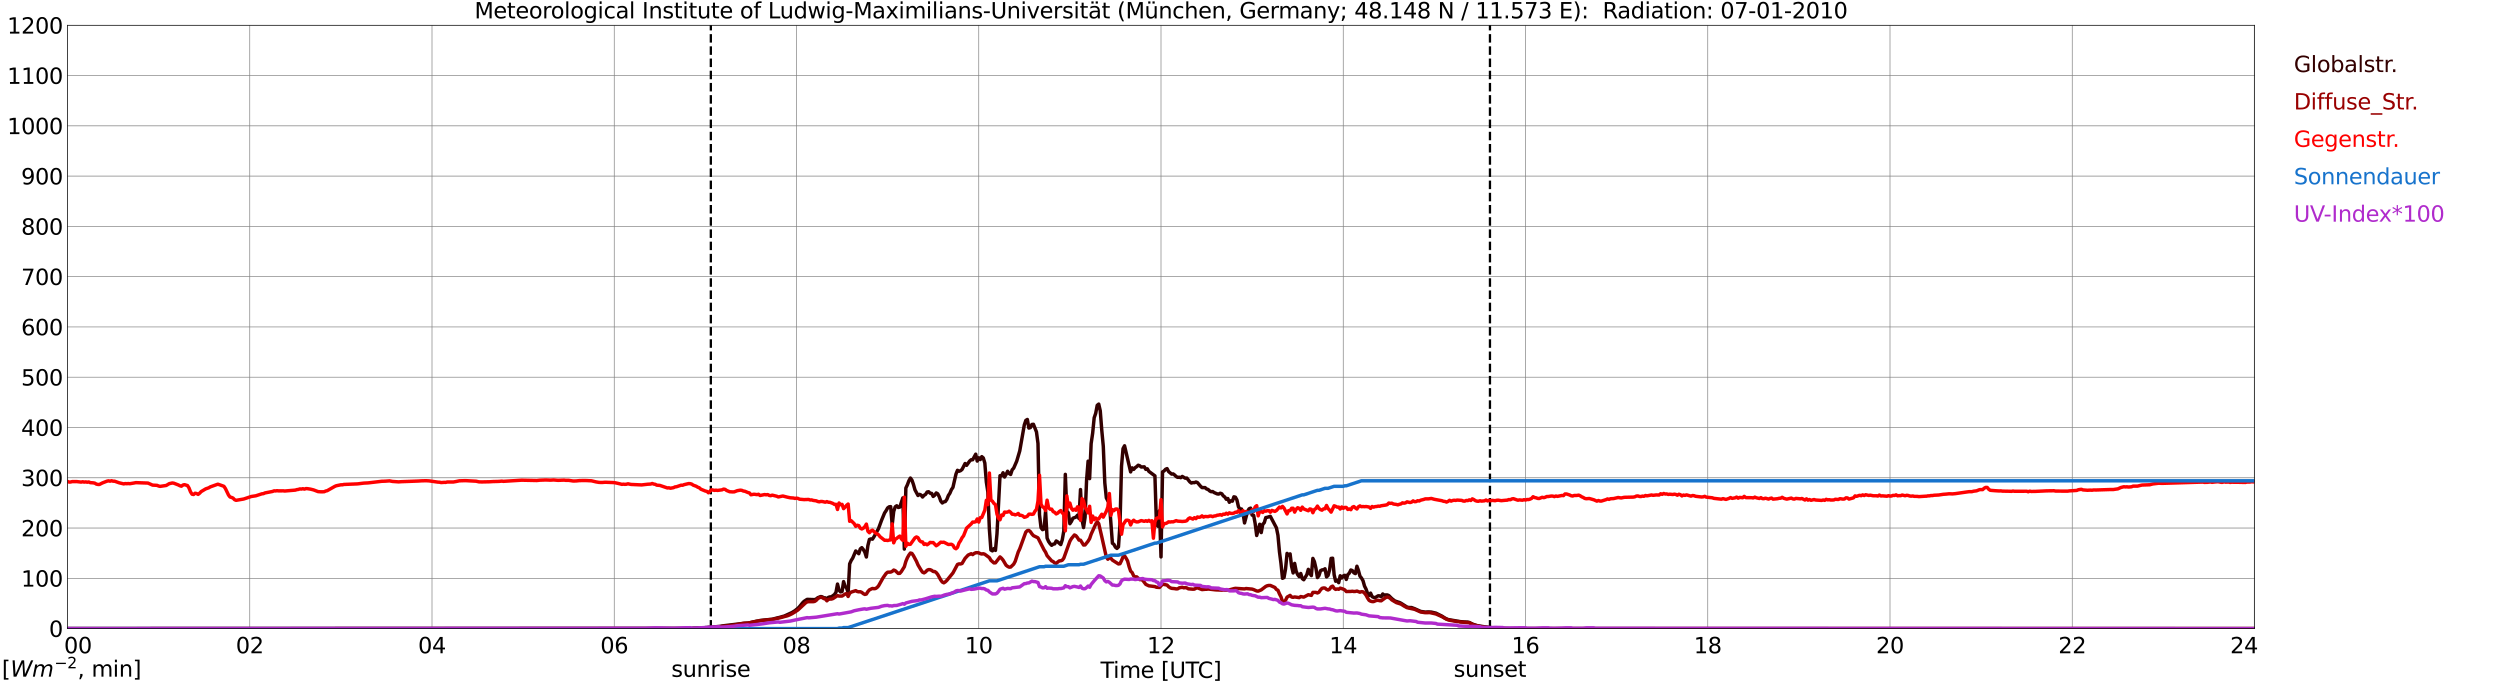 <?xml version="1.0" encoding="utf-8" standalone="no"?>
<!DOCTYPE svg PUBLIC "-//W3C//DTD SVG 1.1//EN"
  "http://www.w3.org/Graphics/SVG/1.1/DTD/svg11.dtd">
<svg xmlns:xlink="http://www.w3.org/1999/xlink" width="1085.4pt" height="296.64pt" viewBox="0 0 1085.4 296.64" xmlns="http://www.w3.org/2000/svg" version="1.1">
 <defs>
  <style type="text/css">*{stroke-linejoin: round; stroke-linecap: butt}</style>
 </defs>
 <g id="figure_1">
  <g id="patch_1">
   <path d="M 0 296.64 
L 1085.4 296.64 
L 1085.4 0 
L 0 0 
z
" style="fill: #ffffff"/>
  </g>
  <g id="axes_1">
   <g id="patch_2">
    <path d="M 29.306 272.909 
L 978.814 272.909 
L 978.814 10.976 
L 29.306 10.976 
z
" style="fill: #ffffff"/>
   </g>
   <g id="patch_3">
    <path d="M 978.814 272.909 
L 978.814 272.909 
L 978.814 10.976 
L 978.814 10.976 
z
" clip-path="url(#pcc38149ff2)" style="fill: #d3d3d3; opacity: 0.25; stroke: #d3d3d3; stroke-linejoin: miter"/>
   </g>
   <g id="matplotlib.axis_1">
    <g id="xtick_1">
     <g id="line2d_1">
      <path d="M 29.306 272.909 
L 29.306 10.976 
" clip-path="url(#pcc38149ff2)" style="fill: none; stroke: #808080; stroke-width: 0.3; stroke-linecap: square"/>
     </g>
     <g id="line2d_2"/>
     <g id="text_1">
      <!--    00 -->
      <g transform="translate(18.733 283.627) scale(0.095 -0.095)">
       <defs>
        <path id="DejaVuSans-20" transform="scale(0.016)"/>
        <path id="DejaVuSans-30" d="M 2034 4250 
Q 1547 4250 1301 3770 
Q 1056 3291 1056 2328 
Q 1056 1369 1301 889 
Q 1547 409 2034 409 
Q 2525 409 2770 889 
Q 3016 1369 3016 2328 
Q 3016 3291 2770 3770 
Q 2525 4250 2034 4250 
z
M 2034 4750 
Q 2819 4750 3233 4129 
Q 3647 3509 3647 2328 
Q 3647 1150 3233 529 
Q 2819 -91 2034 -91 
Q 1250 -91 836 529 
Q 422 1150 422 2328 
Q 422 3509 836 4129 
Q 1250 4750 2034 4750 
z
" transform="scale(0.016)"/>
       </defs>
       <use xlink:href="#DejaVuSans-20"/>
       <use xlink:href="#DejaVuSans-20" transform="translate(31.787 0)"/>
       <use xlink:href="#DejaVuSans-20" transform="translate(63.574 0)"/>
       <use xlink:href="#DejaVuSans-30" transform="translate(95.361 0)"/>
       <use xlink:href="#DejaVuSans-30" transform="translate(158.984 0)"/>
      </g>
     </g>
    </g>
    <g id="xtick_2">
     <g id="line2d_3">
      <path d="M 108.431 272.909 
L 108.431 10.976 
" clip-path="url(#pcc38149ff2)" style="fill: none; stroke: #808080; stroke-width: 0.3; stroke-linecap: square"/>
     </g>
     <g id="line2d_4"/>
     <g id="text_2">
      <!-- 02 -->
      <g transform="translate(102.387 283.627) scale(0.095 -0.095)">
       <defs>
        <path id="DejaVuSans-32" d="M 1228 531 
L 3431 531 
L 3431 0 
L 469 0 
L 469 531 
Q 828 903 1448 1529 
Q 2069 2156 2228 2338 
Q 2531 2678 2651 2914 
Q 2772 3150 2772 3378 
Q 2772 3750 2511 3984 
Q 2250 4219 1831 4219 
Q 1534 4219 1204 4116 
Q 875 4013 500 3803 
L 500 4441 
Q 881 4594 1212 4672 
Q 1544 4750 1819 4750 
Q 2544 4750 2975 4387 
Q 3406 4025 3406 3419 
Q 3406 3131 3298 2873 
Q 3191 2616 2906 2266 
Q 2828 2175 2409 1742 
Q 1991 1309 1228 531 
z
" transform="scale(0.016)"/>
       </defs>
       <use xlink:href="#DejaVuSans-30"/>
       <use xlink:href="#DejaVuSans-32" transform="translate(63.623 0)"/>
      </g>
     </g>
    </g>
    <g id="xtick_3">
     <g id="line2d_5">
      <path d="M 187.557 272.909 
L 187.557 10.976 
" clip-path="url(#pcc38149ff2)" style="fill: none; stroke: #808080; stroke-width: 0.3; stroke-linecap: square"/>
     </g>
     <g id="line2d_6"/>
     <g id="text_3">
      <!-- 04 -->
      <g transform="translate(181.513 283.627) scale(0.095 -0.095)">
       <defs>
        <path id="DejaVuSans-34" d="M 2419 4116 
L 825 1625 
L 2419 1625 
L 2419 4116 
z
M 2253 4666 
L 3047 4666 
L 3047 1625 
L 3713 1625 
L 3713 1100 
L 3047 1100 
L 3047 0 
L 2419 0 
L 2419 1100 
L 313 1100 
L 313 1709 
L 2253 4666 
z
" transform="scale(0.016)"/>
       </defs>
       <use xlink:href="#DejaVuSans-30"/>
       <use xlink:href="#DejaVuSans-34" transform="translate(63.623 0)"/>
      </g>
     </g>
    </g>
    <g id="xtick_4">
     <g id="line2d_7">
      <path d="M 266.683 272.909 
L 266.683 10.976 
" clip-path="url(#pcc38149ff2)" style="fill: none; stroke: #808080; stroke-width: 0.3; stroke-linecap: square"/>
     </g>
     <g id="line2d_8"/>
     <g id="text_4">
      <!-- 06 -->
      <g transform="translate(260.638 283.627) scale(0.095 -0.095)">
       <defs>
        <path id="DejaVuSans-36" d="M 2113 2584 
Q 1688 2584 1439 2293 
Q 1191 2003 1191 1497 
Q 1191 994 1439 701 
Q 1688 409 2113 409 
Q 2538 409 2786 701 
Q 3034 994 3034 1497 
Q 3034 2003 2786 2293 
Q 2538 2584 2113 2584 
z
M 3366 4563 
L 3366 3988 
Q 3128 4100 2886 4159 
Q 2644 4219 2406 4219 
Q 1781 4219 1451 3797 
Q 1122 3375 1075 2522 
Q 1259 2794 1537 2939 
Q 1816 3084 2150 3084 
Q 2853 3084 3261 2657 
Q 3669 2231 3669 1497 
Q 3669 778 3244 343 
Q 2819 -91 2113 -91 
Q 1303 -91 875 529 
Q 447 1150 447 2328 
Q 447 3434 972 4092 
Q 1497 4750 2381 4750 
Q 2619 4750 2861 4703 
Q 3103 4656 3366 4563 
z
" transform="scale(0.016)"/>
       </defs>
       <use xlink:href="#DejaVuSans-30"/>
       <use xlink:href="#DejaVuSans-36" transform="translate(63.623 0)"/>
      </g>
     </g>
    </g>
    <g id="xtick_5">
     <g id="line2d_9">
      <path d="M 345.808 272.909 
L 345.808 10.976 
" clip-path="url(#pcc38149ff2)" style="fill: none; stroke: #808080; stroke-width: 0.3; stroke-linecap: square"/>
     </g>
     <g id="line2d_10"/>
     <g id="text_5">
      <!-- 08 -->
      <g transform="translate(339.764 283.627) scale(0.095 -0.095)">
       <defs>
        <path id="DejaVuSans-38" d="M 2034 2216 
Q 1584 2216 1326 1975 
Q 1069 1734 1069 1313 
Q 1069 891 1326 650 
Q 1584 409 2034 409 
Q 2484 409 2743 651 
Q 3003 894 3003 1313 
Q 3003 1734 2745 1975 
Q 2488 2216 2034 2216 
z
M 1403 2484 
Q 997 2584 770 2862 
Q 544 3141 544 3541 
Q 544 4100 942 4425 
Q 1341 4750 2034 4750 
Q 2731 4750 3128 4425 
Q 3525 4100 3525 3541 
Q 3525 3141 3298 2862 
Q 3072 2584 2669 2484 
Q 3125 2378 3379 2068 
Q 3634 1759 3634 1313 
Q 3634 634 3220 271 
Q 2806 -91 2034 -91 
Q 1263 -91 848 271 
Q 434 634 434 1313 
Q 434 1759 690 2068 
Q 947 2378 1403 2484 
z
M 1172 3481 
Q 1172 3119 1398 2916 
Q 1625 2713 2034 2713 
Q 2441 2713 2670 2916 
Q 2900 3119 2900 3481 
Q 2900 3844 2670 4047 
Q 2441 4250 2034 4250 
Q 1625 4250 1398 4047 
Q 1172 3844 1172 3481 
z
" transform="scale(0.016)"/>
       </defs>
       <use xlink:href="#DejaVuSans-30"/>
       <use xlink:href="#DejaVuSans-38" transform="translate(63.623 0)"/>
      </g>
     </g>
    </g>
    <g id="xtick_6">
     <g id="line2d_11">
      <path d="M 424.934 272.909 
L 424.934 10.976 
" clip-path="url(#pcc38149ff2)" style="fill: none; stroke: #808080; stroke-width: 0.3; stroke-linecap: square"/>
     </g>
     <g id="line2d_12"/>
     <g id="text_6">
      <!-- 10 -->
      <g transform="translate(418.89 283.627) scale(0.095 -0.095)">
       <defs>
        <path id="DejaVuSans-31" d="M 794 531 
L 1825 531 
L 1825 4091 
L 703 3866 
L 703 4441 
L 1819 4666 
L 2450 4666 
L 2450 531 
L 3481 531 
L 3481 0 
L 794 0 
L 794 531 
z
" transform="scale(0.016)"/>
       </defs>
       <use xlink:href="#DejaVuSans-31"/>
       <use xlink:href="#DejaVuSans-30" transform="translate(63.623 0)"/>
      </g>
     </g>
    </g>
    <g id="xtick_7">
     <g id="line2d_13">
      <path d="M 504.06 272.909 
L 504.06 10.976 
" clip-path="url(#pcc38149ff2)" style="fill: none; stroke: #808080; stroke-width: 0.3; stroke-linecap: square"/>
     </g>
     <g id="line2d_14"/>
     <g id="text_7">
      <!-- 12 -->
      <g transform="translate(498.015 283.627) scale(0.095 -0.095)">
       <use xlink:href="#DejaVuSans-31"/>
       <use xlink:href="#DejaVuSans-32" transform="translate(63.623 0)"/>
      </g>
     </g>
    </g>
    <g id="xtick_8">
     <g id="line2d_15">
      <path d="M 583.185 272.909 
L 583.185 10.976 
" clip-path="url(#pcc38149ff2)" style="fill: none; stroke: #808080; stroke-width: 0.3; stroke-linecap: square"/>
     </g>
     <g id="line2d_16"/>
     <g id="text_8">
      <!-- 14 -->
      <g transform="translate(577.141 283.627) scale(0.095 -0.095)">
       <use xlink:href="#DejaVuSans-31"/>
       <use xlink:href="#DejaVuSans-34" transform="translate(63.623 0)"/>
      </g>
     </g>
    </g>
    <g id="xtick_9">
     <g id="line2d_17">
      <path d="M 662.311 272.909 
L 662.311 10.976 
" clip-path="url(#pcc38149ff2)" style="fill: none; stroke: #808080; stroke-width: 0.3; stroke-linecap: square"/>
     </g>
     <g id="line2d_18"/>
     <g id="text_9">
      <!-- 16 -->
      <g transform="translate(656.267 283.627) scale(0.095 -0.095)">
       <use xlink:href="#DejaVuSans-31"/>
       <use xlink:href="#DejaVuSans-36" transform="translate(63.623 0)"/>
      </g>
     </g>
    </g>
    <g id="xtick_10">
     <g id="line2d_19">
      <path d="M 741.437 272.909 
L 741.437 10.976 
" clip-path="url(#pcc38149ff2)" style="fill: none; stroke: #808080; stroke-width: 0.3; stroke-linecap: square"/>
     </g>
     <g id="line2d_20"/>
     <g id="text_10">
      <!-- 18 -->
      <g transform="translate(735.392 283.627) scale(0.095 -0.095)">
       <use xlink:href="#DejaVuSans-31"/>
       <use xlink:href="#DejaVuSans-38" transform="translate(63.623 0)"/>
      </g>
     </g>
    </g>
    <g id="xtick_11">
     <g id="line2d_21">
      <path d="M 820.562 272.909 
L 820.562 10.976 
" clip-path="url(#pcc38149ff2)" style="fill: none; stroke: #808080; stroke-width: 0.3; stroke-linecap: square"/>
     </g>
     <g id="line2d_22"/>
     <g id="text_11">
      <!-- 20 -->
      <g transform="translate(814.518 283.627) scale(0.095 -0.095)">
       <use xlink:href="#DejaVuSans-32"/>
       <use xlink:href="#DejaVuSans-30" transform="translate(63.623 0)"/>
      </g>
     </g>
    </g>
    <g id="xtick_12">
     <g id="line2d_23">
      <path d="M 899.688 272.909 
L 899.688 10.976 
" clip-path="url(#pcc38149ff2)" style="fill: none; stroke: #808080; stroke-width: 0.3; stroke-linecap: square"/>
     </g>
     <g id="line2d_24"/>
     <g id="text_12">
      <!-- 22 -->
      <g transform="translate(893.644 283.627) scale(0.095 -0.095)">
       <use xlink:href="#DejaVuSans-32"/>
       <use xlink:href="#DejaVuSans-32" transform="translate(63.623 0)"/>
      </g>
     </g>
    </g>
    <g id="xtick_13">
     <g id="line2d_25">
      <path d="M 978.814 272.909 
L 978.814 10.976 
" clip-path="url(#pcc38149ff2)" style="fill: none; stroke: #808080; stroke-width: 0.3; stroke-linecap: square"/>
     </g>
     <g id="line2d_26"/>
     <g id="text_13">
      <!-- 24    -->
      <g transform="translate(968.241 283.627) scale(0.095 -0.095)">
       <use xlink:href="#DejaVuSans-32"/>
       <use xlink:href="#DejaVuSans-34" transform="translate(63.623 0)"/>
       <use xlink:href="#DejaVuSans-20" transform="translate(127.246 0)"/>
       <use xlink:href="#DejaVuSans-20" transform="translate(159.033 0)"/>
       <use xlink:href="#DejaVuSans-20" transform="translate(190.82 0)"/>
      </g>
     </g>
    </g>
    <g id="text_14">
     <!-- Time [UTC] -->
     <g transform="translate(477.806 294.322) scale(0.095 -0.095)">
      <defs>
       <path id="DejaVuSans-54" d="M -19 4666 
L 3928 4666 
L 3928 4134 
L 2272 4134 
L 2272 0 
L 1638 0 
L 1638 4134 
L -19 4134 
L -19 4666 
z
" transform="scale(0.016)"/>
       <path id="DejaVuSans-69" d="M 603 3500 
L 1178 3500 
L 1178 0 
L 603 0 
L 603 3500 
z
M 603 4863 
L 1178 4863 
L 1178 4134 
L 603 4134 
L 603 4863 
z
" transform="scale(0.016)"/>
       <path id="DejaVuSans-6d" d="M 3328 2828 
Q 3544 3216 3844 3400 
Q 4144 3584 4550 3584 
Q 5097 3584 5394 3201 
Q 5691 2819 5691 2113 
L 5691 0 
L 5113 0 
L 5113 2094 
Q 5113 2597 4934 2840 
Q 4756 3084 4391 3084 
Q 3944 3084 3684 2787 
Q 3425 2491 3425 1978 
L 3425 0 
L 2847 0 
L 2847 2094 
Q 2847 2600 2669 2842 
Q 2491 3084 2119 3084 
Q 1678 3084 1418 2786 
Q 1159 2488 1159 1978 
L 1159 0 
L 581 0 
L 581 3500 
L 1159 3500 
L 1159 2956 
Q 1356 3278 1631 3431 
Q 1906 3584 2284 3584 
Q 2666 3584 2933 3390 
Q 3200 3197 3328 2828 
z
" transform="scale(0.016)"/>
       <path id="DejaVuSans-65" d="M 3597 1894 
L 3597 1613 
L 953 1613 
Q 991 1019 1311 708 
Q 1631 397 2203 397 
Q 2534 397 2845 478 
Q 3156 559 3463 722 
L 3463 178 
Q 3153 47 2828 -22 
Q 2503 -91 2169 -91 
Q 1331 -91 842 396 
Q 353 884 353 1716 
Q 353 2575 817 3079 
Q 1281 3584 2069 3584 
Q 2775 3584 3186 3129 
Q 3597 2675 3597 1894 
z
M 3022 2063 
Q 3016 2534 2758 2815 
Q 2500 3097 2075 3097 
Q 1594 3097 1305 2825 
Q 1016 2553 972 2059 
L 3022 2063 
z
" transform="scale(0.016)"/>
       <path id="DejaVuSans-5b" d="M 550 4863 
L 1875 4863 
L 1875 4416 
L 1125 4416 
L 1125 -397 
L 1875 -397 
L 1875 -844 
L 550 -844 
L 550 4863 
z
" transform="scale(0.016)"/>
       <path id="DejaVuSans-55" d="M 556 4666 
L 1191 4666 
L 1191 1831 
Q 1191 1081 1462 751 
Q 1734 422 2344 422 
Q 2950 422 3222 751 
Q 3494 1081 3494 1831 
L 3494 4666 
L 4128 4666 
L 4128 1753 
Q 4128 841 3676 375 
Q 3225 -91 2344 -91 
Q 1459 -91 1007 375 
Q 556 841 556 1753 
L 556 4666 
z
" transform="scale(0.016)"/>
       <path id="DejaVuSans-43" d="M 4122 4306 
L 4122 3641 
Q 3803 3938 3442 4084 
Q 3081 4231 2675 4231 
Q 1875 4231 1450 3742 
Q 1025 3253 1025 2328 
Q 1025 1406 1450 917 
Q 1875 428 2675 428 
Q 3081 428 3442 575 
Q 3803 722 4122 1019 
L 4122 359 
Q 3791 134 3420 21 
Q 3050 -91 2638 -91 
Q 1578 -91 968 557 
Q 359 1206 359 2328 
Q 359 3453 968 4101 
Q 1578 4750 2638 4750 
Q 3056 4750 3426 4639 
Q 3797 4528 4122 4306 
z
" transform="scale(0.016)"/>
       <path id="DejaVuSans-5d" d="M 1947 4863 
L 1947 -844 
L 622 -844 
L 622 -397 
L 1369 -397 
L 1369 4416 
L 622 4416 
L 622 4863 
L 1947 4863 
z
" transform="scale(0.016)"/>
      </defs>
      <use xlink:href="#DejaVuSans-54"/>
      <use xlink:href="#DejaVuSans-69" transform="translate(57.959 0)"/>
      <use xlink:href="#DejaVuSans-6d" transform="translate(85.742 0)"/>
      <use xlink:href="#DejaVuSans-65" transform="translate(183.154 0)"/>
      <use xlink:href="#DejaVuSans-20" transform="translate(244.678 0)"/>
      <use xlink:href="#DejaVuSans-5b" transform="translate(276.465 0)"/>
      <use xlink:href="#DejaVuSans-55" transform="translate(315.479 0)"/>
      <use xlink:href="#DejaVuSans-54" transform="translate(388.672 0)"/>
      <use xlink:href="#DejaVuSans-43" transform="translate(443.881 0)"/>
      <use xlink:href="#DejaVuSans-5d" transform="translate(513.705 0)"/>
     </g>
    </g>
   </g>
   <g id="matplotlib.axis_2">
    <g id="ytick_1">
     <g id="line2d_27">
      <path d="M 29.306 272.909 
L 978.814 272.909 
" clip-path="url(#pcc38149ff2)" style="fill: none; stroke: #808080; stroke-width: 0.3; stroke-linecap: square"/>
     </g>
     <g id="line2d_28"/>
     <g id="text_15">
      <!-- 0 -->
      <g transform="translate(21.261 276.518) scale(0.095 -0.095)">
       <use xlink:href="#DejaVuSans-30"/>
      </g>
     </g>
    </g>
    <g id="ytick_2">
     <g id="line2d_29">
      <path d="M 29.306 251.081 
L 978.814 251.081 
" clip-path="url(#pcc38149ff2)" style="fill: none; stroke: #808080; stroke-width: 0.3; stroke-linecap: square"/>
     </g>
     <g id="line2d_30"/>
     <g id="text_16">
      <!-- 100 -->
      <g transform="translate(9.173 254.69) scale(0.095 -0.095)">
       <use xlink:href="#DejaVuSans-31"/>
       <use xlink:href="#DejaVuSans-30" transform="translate(63.623 0)"/>
       <use xlink:href="#DejaVuSans-30" transform="translate(127.246 0)"/>
      </g>
     </g>
    </g>
    <g id="ytick_3">
     <g id="line2d_31">
      <path d="M 29.306 229.253 
L 978.814 229.253 
" clip-path="url(#pcc38149ff2)" style="fill: none; stroke: #808080; stroke-width: 0.3; stroke-linecap: square"/>
     </g>
     <g id="line2d_32"/>
     <g id="text_17">
      <!-- 200 -->
      <g transform="translate(9.173 232.863) scale(0.095 -0.095)">
       <use xlink:href="#DejaVuSans-32"/>
       <use xlink:href="#DejaVuSans-30" transform="translate(63.623 0)"/>
       <use xlink:href="#DejaVuSans-30" transform="translate(127.246 0)"/>
      </g>
     </g>
    </g>
    <g id="ytick_4">
     <g id="line2d_33">
      <path d="M 29.306 207.426 
L 978.814 207.426 
" clip-path="url(#pcc38149ff2)" style="fill: none; stroke: #808080; stroke-width: 0.3; stroke-linecap: square"/>
     </g>
     <g id="line2d_34"/>
     <g id="text_18">
      <!-- 300 -->
      <g transform="translate(9.173 211.035) scale(0.095 -0.095)">
       <defs>
        <path id="DejaVuSans-33" d="M 2597 2516 
Q 3050 2419 3304 2112 
Q 3559 1806 3559 1356 
Q 3559 666 3084 287 
Q 2609 -91 1734 -91 
Q 1441 -91 1130 -33 
Q 819 25 488 141 
L 488 750 
Q 750 597 1062 519 
Q 1375 441 1716 441 
Q 2309 441 2620 675 
Q 2931 909 2931 1356 
Q 2931 1769 2642 2001 
Q 2353 2234 1838 2234 
L 1294 2234 
L 1294 2753 
L 1863 2753 
Q 2328 2753 2575 2939 
Q 2822 3125 2822 3475 
Q 2822 3834 2567 4026 
Q 2313 4219 1838 4219 
Q 1578 4219 1281 4162 
Q 984 4106 628 3988 
L 628 4550 
Q 988 4650 1302 4700 
Q 1616 4750 1894 4750 
Q 2613 4750 3031 4423 
Q 3450 4097 3450 3541 
Q 3450 3153 3228 2886 
Q 3006 2619 2597 2516 
z
" transform="scale(0.016)"/>
       </defs>
       <use xlink:href="#DejaVuSans-33"/>
       <use xlink:href="#DejaVuSans-30" transform="translate(63.623 0)"/>
       <use xlink:href="#DejaVuSans-30" transform="translate(127.246 0)"/>
      </g>
     </g>
    </g>
    <g id="ytick_5">
     <g id="line2d_35">
      <path d="M 29.306 185.598 
L 978.814 185.598 
" clip-path="url(#pcc38149ff2)" style="fill: none; stroke: #808080; stroke-width: 0.3; stroke-linecap: square"/>
     </g>
     <g id="line2d_36"/>
     <g id="text_19">
      <!-- 400 -->
      <g transform="translate(9.173 189.207) scale(0.095 -0.095)">
       <use xlink:href="#DejaVuSans-34"/>
       <use xlink:href="#DejaVuSans-30" transform="translate(63.623 0)"/>
       <use xlink:href="#DejaVuSans-30" transform="translate(127.246 0)"/>
      </g>
     </g>
    </g>
    <g id="ytick_6">
     <g id="line2d_37">
      <path d="M 29.306 163.77 
L 978.814 163.77 
" clip-path="url(#pcc38149ff2)" style="fill: none; stroke: #808080; stroke-width: 0.3; stroke-linecap: square"/>
     </g>
     <g id="line2d_38"/>
     <g id="text_20">
      <!-- 500 -->
      <g transform="translate(9.173 167.379) scale(0.095 -0.095)">
       <defs>
        <path id="DejaVuSans-35" d="M 691 4666 
L 3169 4666 
L 3169 4134 
L 1269 4134 
L 1269 2991 
Q 1406 3038 1543 3061 
Q 1681 3084 1819 3084 
Q 2600 3084 3056 2656 
Q 3513 2228 3513 1497 
Q 3513 744 3044 326 
Q 2575 -91 1722 -91 
Q 1428 -91 1123 -41 
Q 819 9 494 109 
L 494 744 
Q 775 591 1075 516 
Q 1375 441 1709 441 
Q 2250 441 2565 725 
Q 2881 1009 2881 1497 
Q 2881 1984 2565 2268 
Q 2250 2553 1709 2553 
Q 1456 2553 1204 2497 
Q 953 2441 691 2322 
L 691 4666 
z
" transform="scale(0.016)"/>
       </defs>
       <use xlink:href="#DejaVuSans-35"/>
       <use xlink:href="#DejaVuSans-30" transform="translate(63.623 0)"/>
       <use xlink:href="#DejaVuSans-30" transform="translate(127.246 0)"/>
      </g>
     </g>
    </g>
    <g id="ytick_7">
     <g id="line2d_39">
      <path d="M 29.306 141.942 
L 978.814 141.942 
" clip-path="url(#pcc38149ff2)" style="fill: none; stroke: #808080; stroke-width: 0.3; stroke-linecap: square"/>
     </g>
     <g id="line2d_40"/>
     <g id="text_21">
      <!-- 600 -->
      <g transform="translate(9.173 145.551) scale(0.095 -0.095)">
       <use xlink:href="#DejaVuSans-36"/>
       <use xlink:href="#DejaVuSans-30" transform="translate(63.623 0)"/>
       <use xlink:href="#DejaVuSans-30" transform="translate(127.246 0)"/>
      </g>
     </g>
    </g>
    <g id="ytick_8">
     <g id="line2d_41">
      <path d="M 29.306 120.114 
L 978.814 120.114 
" clip-path="url(#pcc38149ff2)" style="fill: none; stroke: #808080; stroke-width: 0.3; stroke-linecap: square"/>
     </g>
     <g id="line2d_42"/>
     <g id="text_22">
      <!-- 700 -->
      <g transform="translate(9.173 123.724) scale(0.095 -0.095)">
       <defs>
        <path id="DejaVuSans-37" d="M 525 4666 
L 3525 4666 
L 3525 4397 
L 1831 0 
L 1172 0 
L 2766 4134 
L 525 4134 
L 525 4666 
z
" transform="scale(0.016)"/>
       </defs>
       <use xlink:href="#DejaVuSans-37"/>
       <use xlink:href="#DejaVuSans-30" transform="translate(63.623 0)"/>
       <use xlink:href="#DejaVuSans-30" transform="translate(127.246 0)"/>
      </g>
     </g>
    </g>
    <g id="ytick_9">
     <g id="line2d_43">
      <path d="M 29.306 98.287 
L 978.814 98.287 
" clip-path="url(#pcc38149ff2)" style="fill: none; stroke: #808080; stroke-width: 0.3; stroke-linecap: square"/>
     </g>
     <g id="line2d_44"/>
     <g id="text_23">
      <!-- 800 -->
      <g transform="translate(9.173 101.896) scale(0.095 -0.095)">
       <use xlink:href="#DejaVuSans-38"/>
       <use xlink:href="#DejaVuSans-30" transform="translate(63.623 0)"/>
       <use xlink:href="#DejaVuSans-30" transform="translate(127.246 0)"/>
      </g>
     </g>
    </g>
    <g id="ytick_10">
     <g id="line2d_45">
      <path d="M 29.306 76.459 
L 978.814 76.459 
" clip-path="url(#pcc38149ff2)" style="fill: none; stroke: #808080; stroke-width: 0.3; stroke-linecap: square"/>
     </g>
     <g id="line2d_46"/>
     <g id="text_24">
      <!-- 900 -->
      <g transform="translate(9.173 80.068) scale(0.095 -0.095)">
       <defs>
        <path id="DejaVuSans-39" d="M 703 97 
L 703 672 
Q 941 559 1184 500 
Q 1428 441 1663 441 
Q 2288 441 2617 861 
Q 2947 1281 2994 2138 
Q 2813 1869 2534 1725 
Q 2256 1581 1919 1581 
Q 1219 1581 811 2004 
Q 403 2428 403 3163 
Q 403 3881 828 4315 
Q 1253 4750 1959 4750 
Q 2769 4750 3195 4129 
Q 3622 3509 3622 2328 
Q 3622 1225 3098 567 
Q 2575 -91 1691 -91 
Q 1453 -91 1209 -44 
Q 966 3 703 97 
z
M 1959 2075 
Q 2384 2075 2632 2365 
Q 2881 2656 2881 3163 
Q 2881 3666 2632 3958 
Q 2384 4250 1959 4250 
Q 1534 4250 1286 3958 
Q 1038 3666 1038 3163 
Q 1038 2656 1286 2365 
Q 1534 2075 1959 2075 
z
" transform="scale(0.016)"/>
       </defs>
       <use xlink:href="#DejaVuSans-39"/>
       <use xlink:href="#DejaVuSans-30" transform="translate(63.623 0)"/>
       <use xlink:href="#DejaVuSans-30" transform="translate(127.246 0)"/>
      </g>
     </g>
    </g>
    <g id="ytick_11">
     <g id="line2d_47">
      <path d="M 29.306 54.631 
L 978.814 54.631 
" clip-path="url(#pcc38149ff2)" style="fill: none; stroke: #808080; stroke-width: 0.3; stroke-linecap: square"/>
     </g>
     <g id="line2d_48"/>
     <g id="text_25">
      <!-- 1000 -->
      <g transform="translate(3.128 58.24) scale(0.095 -0.095)">
       <use xlink:href="#DejaVuSans-31"/>
       <use xlink:href="#DejaVuSans-30" transform="translate(63.623 0)"/>
       <use xlink:href="#DejaVuSans-30" transform="translate(127.246 0)"/>
       <use xlink:href="#DejaVuSans-30" transform="translate(190.869 0)"/>
      </g>
     </g>
    </g>
    <g id="ytick_12">
     <g id="line2d_49">
      <path d="M 29.306 32.803 
L 978.814 32.803 
" clip-path="url(#pcc38149ff2)" style="fill: none; stroke: #808080; stroke-width: 0.3; stroke-linecap: square"/>
     </g>
     <g id="line2d_50"/>
     <g id="text_26">
      <!-- 1100 -->
      <g transform="translate(3.128 36.413) scale(0.095 -0.095)">
       <use xlink:href="#DejaVuSans-31"/>
       <use xlink:href="#DejaVuSans-31" transform="translate(63.623 0)"/>
       <use xlink:href="#DejaVuSans-30" transform="translate(127.246 0)"/>
       <use xlink:href="#DejaVuSans-30" transform="translate(190.869 0)"/>
      </g>
     </g>
    </g>
    <g id="ytick_13">
     <g id="line2d_51">
      <path d="M 29.306 10.976 
L 978.814 10.976 
" clip-path="url(#pcc38149ff2)" style="fill: none; stroke: #808080; stroke-width: 0.3; stroke-linecap: square"/>
     </g>
     <g id="line2d_52"/>
     <g id="text_27">
      <!-- 1200 -->
      <g transform="translate(3.128 14.585) scale(0.095 -0.095)">
       <use xlink:href="#DejaVuSans-31"/>
       <use xlink:href="#DejaVuSans-32" transform="translate(63.623 0)"/>
       <use xlink:href="#DejaVuSans-30" transform="translate(127.246 0)"/>
       <use xlink:href="#DejaVuSans-30" transform="translate(190.869 0)"/>
      </g>
     </g>
    </g>
   </g>
   <g id="line2d_53">
    <path d="M 308.619 272.909 
L 308.619 10.976 
" clip-path="url(#pcc38149ff2)" style="fill: none; stroke-dasharray: 3.7,1.6; stroke-dashoffset: 0; stroke: #000000"/>
   </g>
   <g id="line2d_54">
    <path d="M 646.882 272.909 
L 646.882 10.976 
" clip-path="url(#pcc38149ff2)" style="fill: none; stroke-dasharray: 3.7,1.6; stroke-dashoffset: 0; stroke: #000000"/>
   </g>
   <g id="line2d_55">
    <path d="M 29.306 272.909 
L 300.311 272.909 
L 300.971 272.745 
L 302.949 272.623 
L 303.608 272.706 
L 304.927 272.581 
L 305.586 272.581 
L 306.246 272.459 
L 306.905 272.459 
L 307.564 272.337 
L 308.883 272.295 
L 312.18 271.968 
L 312.839 271.927 
L 313.499 271.763 
L 314.818 271.599 
L 316.136 271.435 
L 323.39 270.575 
L 324.708 270.492 
L 325.368 270.412 
L 326.686 270.084 
L 328.665 269.674 
L 329.324 269.593 
L 329.983 269.388 
L 333.94 268.978 
L 335.258 268.855 
L 340.533 267.463 
L 343.83 265.948 
L 345.149 265.129 
L 346.468 264.064 
L 347.127 263.368 
L 348.446 261.729 
L 349.105 261.074 
L 350.424 260.214 
L 353.721 260.336 
L 354.38 260.05 
L 355.04 259.517 
L 356.359 258.985 
L 357.018 259.149 
L 357.677 259.559 
L 358.337 259.559 
L 358.996 260.05 
L 359.655 259.354 
L 360.315 259.149 
L 360.974 259.109 
L 362.293 258.125 
L 362.952 257.143 
L 363.612 253.58 
L 364.271 256.241 
L 364.93 256.979 
L 365.59 256.815 
L 366.249 252.515 
L 366.909 254.604 
L 367.568 255.3 
L 368.227 257.306 
L 368.887 244.816 
L 369.546 243.341 
L 370.206 242.317 
L 371.524 239.205 
L 372.843 240.392 
L 373.502 238.305 
L 374.162 237.773 
L 374.821 238.591 
L 375.481 239.737 
L 376.14 241.826 
L 376.799 236.871 
L 377.459 234.208 
L 378.118 233.964 
L 378.777 234.086 
L 379.437 233.062 
L 380.756 230.687 
L 381.415 229.5 
L 382.734 225.896 
L 384.053 222.701 
L 384.712 221.718 
L 385.371 220.531 
L 386.031 220.04 
L 386.69 219.957 
L 387.349 227.944 
L 388.009 222.046 
L 388.668 220.04 
L 389.328 219.59 
L 389.987 220.326 
L 390.646 220.162 
L 391.965 216.189 
L 392.624 238.386 
L 393.284 211.889 
L 393.943 210.497 
L 394.603 208.737 
L 395.262 207.55 
L 395.921 208.449 
L 396.581 210.333 
L 397.24 212.669 
L 398.559 215.126 
L 399.218 214.633 
L 399.878 214.921 
L 400.537 215.781 
L 401.196 215.043 
L 401.856 214.633 
L 402.515 213.609 
L 403.175 213.487 
L 403.834 214.142 
L 404.493 214.225 
L 405.153 215.535 
L 405.812 215.002 
L 406.471 214.02 
L 407.131 214.389 
L 407.79 215.698 
L 408.45 217.541 
L 409.109 218.361 
L 409.768 217.909 
L 410.428 217.746 
L 411.087 216.805 
L 411.746 215.126 
L 412.406 214.142 
L 413.065 212.586 
L 413.725 211.603 
L 415.043 205.83 
L 415.703 204.191 
L 416.362 204.601 
L 417.022 204.354 
L 417.681 203.822 
L 419 201.242 
L 419.659 202.021 
L 420.978 200.177 
L 421.637 199.605 
L 422.297 199.605 
L 423.615 197.188 
L 424.275 200.177 
L 424.934 198.745 
L 425.593 199.522 
L 426.253 198.253 
L 426.912 198.825 
L 427.572 201.037 
L 428.231 209.309 
L 428.89 213.609 
L 429.55 229.827 
L 430.209 238.796 
L 430.869 239.165 
L 431.528 238.181 
L 432.187 238.96 
L 432.847 231.794 
L 434.165 206.526 
L 434.825 206.607 
L 435.484 205.256 
L 436.144 207.098 
L 436.803 205.994 
L 437.462 204.601 
L 438.122 205.583 
L 438.781 205.994 
L 439.44 203.985 
L 440.1 203.25 
L 441.419 200.218 
L 442.737 195.754 
L 444.716 184.452 
L 445.375 182.527 
L 446.034 182.118 
L 446.694 185.844 
L 447.353 185.639 
L 448.012 184.288 
L 448.672 184.205 
L 449.991 187.523 
L 450.65 192.519 
L 451.309 223.48 
L 451.969 229.09 
L 452.628 229.95 
L 453.287 229.664 
L 453.947 221.965 
L 454.606 233.636 
L 455.266 235.11 
L 455.925 236.053 
L 456.584 236.749 
L 457.244 236.258 
L 457.903 236.133 
L 458.563 234.865 
L 459.222 235.273 
L 460.541 236.422 
L 461.2 234.333 
L 461.859 230.524 
L 462.519 205.952 
L 463.178 221.924 
L 463.838 222.62 
L 464.497 227.37 
L 465.156 226.387 
L 465.816 224.995 
L 467.134 224.504 
L 467.794 223.685 
L 468.453 225.117 
L 469.113 212.546 
L 469.772 225.774 
L 470.431 229.05 
L 471.091 224.626 
L 471.75 208.41 
L 472.409 200.218 
L 473.069 207.794 
L 473.728 192.602 
L 474.388 188.056 
L 475.047 181.381 
L 475.706 179.455 
L 476.366 175.974 
L 477.025 175.441 
L 477.685 178.349 
L 478.344 186.785 
L 479.003 193.748 
L 479.663 209.678 
L 480.322 216.15 
L 480.981 217.46 
L 481.641 218.32 
L 482.96 235.847 
L 483.619 236.339 
L 484.278 237.567 
L 484.938 238.1 
L 485.597 237.445 
L 486.256 227.616 
L 486.916 202.39 
L 487.575 194.772 
L 488.235 193.543 
L 490.872 204.887 
L 491.532 203.125 
L 492.191 203.782 
L 492.85 203.045 
L 493.51 202.593 
L 494.169 201.979 
L 494.828 202.226 
L 495.488 202.757 
L 496.807 202.676 
L 497.466 203.782 
L 498.125 203.536 
L 498.785 204.642 
L 501.422 206.607 
L 502.082 227.738 
L 502.741 228.476 
L 503.4 221.76 
L 504.06 241.785 
L 504.719 204.887 
L 505.379 204.477 
L 506.038 203.741 
L 506.697 203.453 
L 507.357 204.723 
L 508.675 205.83 
L 509.335 205.747 
L 509.994 206.238 
L 510.654 206.893 
L 511.313 207.262 
L 511.972 207.181 
L 512.632 207.386 
L 513.291 206.854 
L 514.61 207.631 
L 515.269 207.55 
L 516.588 209.228 
L 517.247 209.72 
L 517.907 209.514 
L 518.566 209.556 
L 519.226 209.27 
L 519.885 209.514 
L 521.204 211.071 
L 521.863 211.686 
L 523.182 211.686 
L 523.841 212.3 
L 524.501 212.505 
L 525.16 213.118 
L 525.819 213.487 
L 526.479 213.406 
L 527.138 213.856 
L 528.457 214.43 
L 529.116 214.511 
L 529.776 214.142 
L 530.435 214.347 
L 531.094 215.29 
L 531.754 215.781 
L 532.413 216.763 
L 533.073 216.436 
L 533.732 218.073 
L 534.391 217.418 
L 535.051 217.582 
L 535.71 215.698 
L 536.369 215.862 
L 537.029 217.091 
L 537.688 220.04 
L 538.348 221.022 
L 539.007 220.981 
L 539.666 222.825 
L 540.326 227.042 
L 541.644 222.004 
L 542.304 220.9 
L 542.963 220.614 
L 543.623 223.644 
L 544.282 223.724 
L 544.941 227.33 
L 545.601 232.488 
L 546.919 227.616 
L 547.579 231.22 
L 548.238 227.658 
L 548.898 226.92 
L 549.557 224.709 
L 550.216 224.584 
L 551.535 224.176 
L 554.173 229.173 
L 554.832 232.407 
L 555.491 239.573 
L 556.151 244.653 
L 556.81 251.081 
L 557.47 250.754 
L 558.129 247.028 
L 558.788 240.27 
L 559.448 241.049 
L 560.107 240.475 
L 560.766 245.921 
L 561.426 248.748 
L 562.085 244.611 
L 562.745 248.01 
L 563.404 249.485 
L 564.063 250.345 
L 564.723 248.992 
L 565.382 251.205 
L 566.042 251.697 
L 567.36 249.525 
L 568.02 247.191 
L 568.679 248.953 
L 569.338 249.894 
L 569.998 242.442 
L 570.657 243.832 
L 571.317 246.659 
L 571.976 250.754 
L 572.635 249.894 
L 573.295 247.805 
L 573.954 247.438 
L 574.613 247.355 
L 575.273 246.945 
L 575.932 250.468 
L 576.592 249.852 
L 577.251 247.397 
L 577.91 242.442 
L 578.57 242.359 
L 579.229 249.525 
L 579.889 252.351 
L 580.548 251.941 
L 581.207 252.965 
L 581.867 249.977 
L 582.526 250.959 
L 583.185 250.057 
L 583.845 249.771 
L 584.504 251.572 
L 585.164 249.485 
L 585.823 248.828 
L 586.482 247.477 
L 587.142 247.724 
L 587.801 248.706 
L 588.46 249.034 
L 589.12 245.84 
L 589.779 247.682 
L 590.439 250.14 
L 591.098 250.959 
L 591.757 252.105 
L 592.417 254.44 
L 593.076 255.75 
L 593.736 257.634 
L 594.395 258.535 
L 595.054 257.511 
L 595.714 259.026 
L 596.373 259.354 
L 597.032 259.476 
L 598.351 258.657 
L 599.011 258.699 
L 599.67 259.109 
L 600.329 257.88 
L 600.989 258.413 
L 601.648 258.289 
L 602.307 258.289 
L 602.967 258.577 
L 604.286 259.886 
L 605.604 260.91 
L 606.923 261.362 
L 607.582 261.565 
L 608.242 261.892 
L 610.879 263.573 
L 611.539 263.737 
L 612.858 263.776 
L 614.176 264.269 
L 616.814 265.457 
L 618.792 265.743 
L 620.111 265.66 
L 621.429 265.743 
L 623.408 266.192 
L 626.045 267.504 
L 627.364 268.364 
L 628.683 268.978 
L 633.958 269.879 
L 635.936 270.043 
L 637.255 270.084 
L 637.914 270.248 
L 639.233 270.944 
L 641.211 271.599 
L 644.508 272.132 
L 649.123 272.664 
L 650.442 272.664 
L 655.717 272.909 
L 978.154 272.909 
L 978.154 272.909 
" clip-path="url(#pcc38149ff2)" style="fill: none; stroke: #330000; stroke-width: 1.5; stroke-linecap: square"/>
   </g>
   <g id="line2d_56">
    <path d="M 29.306 272.909 
L 301.63 272.811 
L 304.927 272.684 
L 305.586 272.728 
L 306.905 272.643 
L 310.202 272.391 
L 310.861 272.223 
L 313.499 271.97 
L 317.455 271.551 
L 318.774 271.383 
L 322.73 270.628 
L 324.708 270.545 
L 328.005 269.831 
L 329.324 269.578 
L 333.94 269.032 
L 335.258 268.949 
L 338.555 268.235 
L 341.852 267.354 
L 342.512 267.103 
L 343.83 266.472 
L 345.149 265.675 
L 346.468 264.793 
L 349.765 261.729 
L 350.424 261.31 
L 351.083 261.224 
L 352.402 261.224 
L 353.062 261.224 
L 353.721 261.1 
L 354.38 260.637 
L 355.04 259.923 
L 355.699 259.504 
L 356.359 259.295 
L 357.018 259.463 
L 357.677 259.882 
L 358.337 260.05 
L 358.996 260.847 
L 359.655 260.218 
L 360.315 260.092 
L 360.974 260.092 
L 361.634 259.882 
L 363.612 258.581 
L 364.271 258.791 
L 365.59 258.791 
L 366.909 257.909 
L 367.568 257.699 
L 368.227 258.959 
L 368.887 257.573 
L 369.546 257.071 
L 370.865 256.649 
L 371.524 256.44 
L 372.184 256.817 
L 372.843 256.944 
L 373.502 256.903 
L 374.162 257.195 
L 374.821 257.741 
L 375.481 258.077 
L 376.14 257.909 
L 376.799 256.859 
L 377.459 256.104 
L 378.777 255.475 
L 379.437 255.599 
L 380.096 255.516 
L 380.756 255.097 
L 381.415 254.384 
L 382.734 252.033 
L 383.393 250.856 
L 384.712 248.968 
L 385.371 248.422 
L 386.69 248.381 
L 387.349 248.086 
L 388.009 247.499 
L 388.668 247.75 
L 389.987 248.968 
L 390.646 248.927 
L 391.306 248.171 
L 392.624 246.072 
L 393.284 243.762 
L 393.943 242.169 
L 394.603 240.992 
L 395.262 240.11 
L 395.921 240.278 
L 396.581 241.245 
L 397.899 243.721 
L 398.559 245.275 
L 399.878 247.499 
L 400.537 248.422 
L 401.196 248.717 
L 401.856 248.296 
L 402.515 247.582 
L 403.175 247.29 
L 403.834 247.331 
L 404.493 247.626 
L 405.153 248.128 
L 405.812 248.128 
L 406.471 248.59 
L 407.131 249.431 
L 408.45 251.823 
L 409.109 252.705 
L 409.768 253.039 
L 410.428 252.62 
L 411.087 251.991 
L 413.725 248.759 
L 415.703 245.065 
L 416.362 244.812 
L 417.022 244.854 
L 417.681 244.644 
L 419 242.42 
L 420.318 240.992 
L 421.637 240.405 
L 422.297 240.783 
L 422.956 240.278 
L 423.615 239.986 
L 424.275 239.942 
L 424.934 240.027 
L 425.593 240.364 
L 426.253 240.532 
L 426.912 240.405 
L 427.572 240.656 
L 428.89 241.623 
L 429.55 242.125 
L 430.209 243.26 
L 431.528 244.393 
L 432.187 244.352 
L 434.165 241.791 
L 434.825 242.378 
L 435.484 243.175 
L 436.803 245.399 
L 437.462 245.903 
L 438.122 246.24 
L 438.781 246.198 
L 440.1 244.939 
L 440.759 243.721 
L 442.078 239.65 
L 442.737 238.264 
L 445.375 231.002 
L 446.034 230.373 
L 446.694 230.288 
L 447.353 230.834 
L 448.012 231.801 
L 448.672 232.556 
L 449.991 233.184 
L 450.65 233.521 
L 453.287 238.727 
L 453.947 239.733 
L 454.606 241.245 
L 456.584 243.511 
L 457.244 243.806 
L 457.903 244.434 
L 458.563 244.561 
L 459.881 243.511 
L 460.541 243.47 
L 461.2 243.216 
L 461.859 242.337 
L 464.497 234.99 
L 465.156 233.857 
L 466.475 232.261 
L 467.134 232.597 
L 467.794 233.438 
L 468.453 234.485 
L 469.113 234.529 
L 470.431 236.627 
L 471.091 236.585 
L 472.409 234.948 
L 473.069 233.857 
L 473.728 231.925 
L 475.706 227.559 
L 476.366 226.512 
L 477.025 227.35 
L 478.344 233.06 
L 479.663 238.936 
L 480.322 241.833 
L 480.981 242.797 
L 481.641 242.21 
L 482.3 242.378 
L 482.96 243.175 
L 484.938 244.434 
L 485.597 244.854 
L 486.256 244.729 
L 486.916 243.385 
L 487.575 241.747 
L 488.235 241.328 
L 488.894 242.337 
L 489.553 243.553 
L 490.213 246.03 
L 490.872 247.96 
L 491.532 248.59 
L 492.191 250.018 
L 492.85 250.479 
L 493.51 250.437 
L 494.828 251.655 
L 495.488 251.655 
L 496.147 251.948 
L 497.466 253.711 
L 498.785 254.342 
L 501.422 254.676 
L 502.082 254.971 
L 503.4 255.054 
L 504.719 253.628 
L 506.697 254.006 
L 507.357 254.72 
L 508.016 255.18 
L 508.675 255.433 
L 509.994 255.558 
L 510.654 255.685 
L 511.313 255.643 
L 511.972 255.222 
L 513.291 254.971 
L 513.95 255.222 
L 514.61 255.097 
L 515.269 255.265 
L 515.929 255.643 
L 517.907 255.811 
L 518.566 255.767 
L 519.226 255.39 
L 519.885 255.222 
L 521.863 255.979 
L 523.182 255.853 
L 523.841 255.853 
L 524.501 255.726 
L 527.797 256.104 
L 529.776 256.189 
L 530.435 256.23 
L 531.094 256.145 
L 531.754 256.23 
L 533.732 256.104 
L 535.71 255.558 
L 536.369 255.433 
L 540.326 255.685 
L 540.985 255.516 
L 543.623 255.767 
L 544.282 255.979 
L 545.601 256.566 
L 546.26 256.649 
L 547.579 256.104 
L 549.557 254.593 
L 550.216 254.298 
L 550.876 254.174 
L 551.535 254.174 
L 553.513 255.054 
L 554.173 255.936 
L 554.832 256.272 
L 555.491 257.867 
L 556.151 259.127 
L 556.81 261.224 
L 557.47 261.224 
L 558.129 260.637 
L 558.788 259.253 
L 560.107 258.496 
L 560.766 259.21 
L 561.426 259.336 
L 562.085 259.168 
L 564.063 259.463 
L 564.723 259 
L 566.042 259.253 
L 568.02 258.203 
L 569.338 258.496 
L 569.998 257.195 
L 571.317 257.195 
L 571.976 257.448 
L 572.635 257.112 
L 573.295 256.145 
L 573.954 255.433 
L 574.613 255.265 
L 575.273 255.307 
L 575.932 255.894 
L 576.592 256.145 
L 577.251 255.811 
L 577.91 254.803 
L 578.57 254.467 
L 579.229 255.433 
L 579.889 255.894 
L 580.548 255.685 
L 581.207 255.853 
L 581.867 255.348 
L 583.185 255.767 
L 583.845 256.104 
L 584.504 256.817 
L 586.482 256.776 
L 587.142 256.691 
L 587.801 256.817 
L 588.46 256.776 
L 589.12 256.608 
L 590.439 257.112 
L 591.098 256.859 
L 591.757 256.944 
L 592.417 257.531 
L 593.076 258.372 
L 593.736 259.631 
L 594.395 260.637 
L 595.054 261.015 
L 595.714 261.183 
L 596.373 261.183 
L 597.692 260.637 
L 598.351 260.637 
L 599.011 260.805 
L 599.67 260.847 
L 600.989 259.882 
L 601.648 259.419 
L 602.307 259.21 
L 602.967 259.378 
L 603.626 259.841 
L 604.286 260.469 
L 606.264 261.646 
L 608.242 262.274 
L 609.561 263.115 
L 610.879 263.828 
L 614.176 264.542 
L 616.154 265.422 
L 616.814 265.717 
L 618.792 266.011 
L 620.77 265.968 
L 623.408 266.557 
L 626.045 267.731 
L 628.023 268.864 
L 629.342 269.285 
L 631.32 269.622 
L 632.639 269.873 
L 633.298 269.873 
L 633.958 270.041 
L 637.914 270.377 
L 639.892 271.342 
L 641.211 271.636 
L 642.53 271.97 
L 644.508 272.306 
L 646.486 272.516 
L 648.464 272.684 
L 653.08 272.909 
L 978.154 272.909 
L 978.154 272.909 
" clip-path="url(#pcc38149ff2)" style="fill: none; stroke: #990000; stroke-width: 1.5; stroke-linecap: square"/>
   </g>
   <g id="line2d_57">
    <path d="M 29.306 209.017 
L 29.965 209.285 
L 30.625 209.279 
L 31.284 209.102 
L 33.262 209.078 
L 35.24 209.307 
L 35.9 209.161 
L 36.559 209.309 
L 37.218 209.218 
L 37.878 209.357 
L 38.537 209.233 
L 39.197 209.545 
L 40.515 209.634 
L 41.175 209.774 
L 41.834 210.18 
L 42.493 210.324 
L 43.153 210.337 
L 44.472 209.665 
L 46.45 208.903 
L 47.109 208.761 
L 47.768 208.91 
L 48.428 208.726 
L 49.087 208.905 
L 49.747 208.914 
L 51.725 209.615 
L 53.703 210.086 
L 54.362 209.947 
L 55.022 210.003 
L 55.681 209.936 
L 56.34 210.012 
L 58.319 209.678 
L 58.978 209.541 
L 64.253 209.733 
L 66.231 210.617 
L 68.209 210.726 
L 68.869 211.016 
L 69.528 211.162 
L 72.166 210.772 
L 73.484 209.984 
L 74.803 209.693 
L 75.462 209.785 
L 77.441 210.551 
L 78.1 210.898 
L 78.759 211.086 
L 79.419 210.595 
L 80.078 210.412 
L 81.397 210.809 
L 82.056 211.846 
L 82.716 213.533 
L 83.375 214.557 
L 84.034 214.696 
L 84.694 214.142 
L 85.353 214.269 
L 86.013 214.642 
L 86.672 214.124 
L 87.331 213.428 
L 89.309 212.247 
L 90.628 211.787 
L 91.288 211.389 
L 94.584 210.211 
L 95.903 210.663 
L 97.222 211.134 
L 97.881 212.14 
L 99.2 214.902 
L 99.86 215.781 
L 100.519 215.956 
L 101.178 216.25 
L 101.838 216.942 
L 102.497 217.222 
L 105.794 216.656 
L 109.091 215.556 
L 111.069 215.257 
L 113.707 214.393 
L 114.366 214.327 
L 115.025 214.015 
L 118.322 213.374 
L 118.982 213.107 
L 119.641 213.14 
L 120.3 213.04 
L 120.96 213.123 
L 122.938 213.096 
L 123.597 213.179 
L 128.213 212.789 
L 128.872 212.579 
L 129.532 212.49 
L 130.191 212.265 
L 130.85 212.332 
L 131.51 212.173 
L 132.169 212.363 
L 132.829 212.125 
L 133.488 212.16 
L 134.807 212.367 
L 136.125 212.695 
L 138.104 213.443 
L 139.422 213.529 
L 140.741 213.496 
L 141.4 213.181 
L 142.06 213.033 
L 145.357 211.165 
L 146.016 210.89 
L 147.994 210.484 
L 148.654 210.488 
L 149.313 210.329 
L 155.247 210.082 
L 157.885 209.752 
L 159.863 209.65 
L 165.798 208.951 
L 167.116 208.919 
L 169.094 208.772 
L 170.413 209.021 
L 173.051 209.207 
L 174.37 209.119 
L 178.326 208.973 
L 181.623 208.847 
L 182.941 208.759 
L 184.92 208.705 
L 186.238 208.774 
L 190.195 209.329 
L 190.854 209.349 
L 191.513 209.512 
L 192.832 209.416 
L 193.492 209.438 
L 194.151 209.268 
L 196.788 209.272 
L 198.107 209.034 
L 199.426 208.755 
L 202.063 208.672 
L 206.679 208.919 
L 207.998 209.209 
L 209.317 209.235 
L 212.614 209.161 
L 213.932 209.078 
L 216.57 209.006 
L 217.889 208.886 
L 218.548 208.98 
L 226.461 208.478 
L 233.054 208.622 
L 234.373 208.48 
L 237.011 208.382 
L 238.989 208.471 
L 240.308 208.375 
L 242.286 208.552 
L 244.923 208.445 
L 245.583 208.539 
L 246.901 208.543 
L 248.88 208.842 
L 250.198 208.803 
L 251.517 208.661 
L 252.836 208.633 
L 254.155 208.619 
L 256.792 208.746 
L 258.77 209.22 
L 260.089 209.442 
L 261.408 209.48 
L 262.726 209.366 
L 266.683 209.53 
L 268.002 209.798 
L 269.32 210.106 
L 269.98 210.294 
L 270.639 210.206 
L 271.298 210.281 
L 271.958 210.237 
L 272.617 210.036 
L 273.936 210.322 
L 278.552 210.534 
L 281.189 210.233 
L 282.508 210.154 
L 283.167 209.916 
L 283.827 210.169 
L 284.486 210.272 
L 285.145 210.639 
L 286.464 210.743 
L 289.761 211.854 
L 290.42 211.787 
L 291.08 211.97 
L 292.399 211.73 
L 293.058 211.4 
L 293.717 211.322 
L 295.696 210.647 
L 296.355 210.68 
L 297.014 210.412 
L 298.992 209.949 
L 299.652 209.99 
L 300.311 210.178 
L 300.971 210.641 
L 302.289 211.119 
L 302.949 211.536 
L 303.608 211.774 
L 304.267 212.378 
L 306.246 213.197 
L 306.905 213.341 
L 307.564 213.932 
L 308.883 212.636 
L 310.202 212.896 
L 310.861 212.815 
L 311.521 212.924 
L 313.499 212.664 
L 314.158 212.335 
L 314.818 212.466 
L 315.477 212.95 
L 316.796 213.489 
L 318.114 213.57 
L 318.774 213.546 
L 320.093 213.037 
L 321.411 212.806 
L 322.071 212.891 
L 322.73 213.184 
L 323.39 213.282 
L 324.708 213.839 
L 325.368 213.998 
L 326.027 214.81 
L 327.346 214.568 
L 328.665 214.749 
L 329.324 214.594 
L 329.983 215.122 
L 331.961 214.714 
L 332.621 214.836 
L 333.28 214.718 
L 333.94 215.072 
L 334.599 215.22 
L 335.258 214.967 
L 337.236 215.445 
L 337.896 215.762 
L 339.874 215.347 
L 341.852 215.858 
L 343.171 216.128 
L 344.49 216.22 
L 345.149 216.399 
L 345.808 216.272 
L 346.468 216.403 
L 347.127 216.729 
L 349.105 216.907 
L 351.083 216.838 
L 351.743 217.078 
L 352.402 217.047 
L 353.062 217.265 
L 354.38 217.442 
L 355.04 217.73 
L 355.699 217.868 
L 356.359 217.715 
L 357.018 217.735 
L 358.337 218.043 
L 358.996 217.77 
L 359.655 218.049 
L 360.315 218.082 
L 361.634 218.575 
L 362.293 219.007 
L 362.952 218.955 
L 363.612 221.192 
L 364.271 218.379 
L 364.93 219.13 
L 365.59 218.977 
L 366.249 220.832 
L 366.909 220.184 
L 367.568 219.37 
L 368.227 218.841 
L 368.887 226.326 
L 369.546 226.06 
L 370.865 227.359 
L 371.524 228.513 
L 372.184 228.037 
L 372.843 228.208 
L 373.502 229.323 
L 374.162 229.655 
L 374.821 229.308 
L 375.481 228.673 
L 376.14 227.546 
L 376.799 230.633 
L 377.459 231.29 
L 378.118 230.535 
L 378.777 230.161 
L 380.096 231.397 
L 381.415 232.163 
L 382.074 233.008 
L 384.053 234.568 
L 384.712 234.547 
L 385.371 234.675 
L 386.031 234.472 
L 386.69 234.407 
L 387.349 227.448 
L 388.009 235.671 
L 388.668 234.108 
L 389.328 233.748 
L 389.987 233.171 
L 390.646 232.75 
L 391.306 233.909 
L 391.965 234.599 
L 392.624 215.853 
L 393.284 237.157 
L 393.943 235.843 
L 394.603 236.358 
L 395.262 236.304 
L 397.24 233.534 
L 397.899 233.119 
L 398.559 233.435 
L 399.218 234.66 
L 399.878 235.225 
L 400.537 235.291 
L 401.196 236.373 
L 401.856 236.114 
L 402.515 236.515 
L 403.175 236.079 
L 403.834 235.489 
L 404.493 235.579 
L 405.153 235.555 
L 406.471 236.943 
L 407.131 236.528 
L 408.45 235.38 
L 409.109 235.479 
L 409.768 235.393 
L 411.746 236.402 
L 413.065 236.291 
L 413.725 236.701 
L 414.384 237.873 
L 415.043 238.24 
L 415.703 237.64 
L 416.362 235.747 
L 417.022 234.774 
L 417.681 233.477 
L 418.34 232.619 
L 419.659 229.293 
L 421.637 227.483 
L 422.297 226.651 
L 422.956 226.689 
L 423.615 226.516 
L 424.275 225.305 
L 424.934 226.669 
L 425.593 224.75 
L 426.253 224.667 
L 427.572 221.487 
L 428.231 217.207 
L 428.89 219.09 
L 429.55 205.369 
L 430.209 217.145 
L 430.869 217.595 
L 431.528 218.573 
L 432.187 219.082 
L 432.847 223.207 
L 433.506 225.003 
L 434.165 225.669 
L 434.825 223.582 
L 435.484 223.801 
L 436.144 222.325 
L 436.803 222.384 
L 437.462 222.321 
L 438.122 221.945 
L 438.781 222.445 
L 439.44 223.253 
L 440.1 223.272 
L 440.759 223.543 
L 441.419 223.345 
L 442.078 222.93 
L 442.737 223.735 
L 443.397 223.74 
L 444.056 223.995 
L 444.716 224.593 
L 445.375 224.416 
L 446.034 224.106 
L 446.694 223.246 
L 447.353 223.192 
L 448.012 223.327 
L 448.672 223.192 
L 449.331 221.965 
L 449.991 221.153 
L 450.65 217.532 
L 451.309 206.349 
L 451.969 218.911 
L 452.628 220.086 
L 453.287 220.354 
L 453.947 221.655 
L 454.606 217.167 
L 455.266 220.463 
L 455.925 221.085 
L 456.584 221.05 
L 457.244 222.131 
L 457.903 222.439 
L 458.563 223.128 
L 459.222 222.784 
L 459.881 222.1 
L 460.541 221.67 
L 461.2 222.69 
L 461.859 223.22 
L 462.519 230.469 
L 463.178 215.303 
L 463.838 220.018 
L 464.497 218.414 
L 465.156 220.708 
L 465.816 221.511 
L 466.475 221.083 
L 467.134 221.546 
L 467.794 220.042 
L 468.453 220.247 
L 469.113 225.896 
L 469.772 216.482 
L 470.431 217.471 
L 471.091 220.393 
L 471.75 221.293 
L 472.409 222.679 
L 473.069 219.811 
L 473.728 226.811 
L 474.388 224.05 
L 475.047 225.645 
L 475.706 224.916 
L 476.366 225.394 
L 477.025 225.27 
L 478.344 223.268 
L 479.003 224.508 
L 480.322 221.982 
L 480.981 220.142 
L 481.641 214.273 
L 482.3 223.755 
L 482.96 221.245 
L 483.619 221.707 
L 484.278 221.02 
L 484.938 220.987 
L 485.597 221.594 
L 486.916 231.929 
L 487.575 227.789 
L 488.894 225.892 
L 489.553 225.846 
L 490.213 226.056 
L 490.872 227.907 
L 491.532 226.494 
L 492.191 225.861 
L 492.85 226.411 
L 493.51 226.601 
L 494.169 226.562 
L 495.488 226.012 
L 496.807 226.352 
L 497.466 226.073 
L 498.125 226.344 
L 498.785 225.925 
L 499.444 226.409 
L 500.103 226.084 
L 500.763 233.658 
L 501.422 226.514 
L 502.082 225.034 
L 502.741 224.811 
L 503.4 224.844 
L 504.06 216.916 
L 504.719 228.756 
L 505.379 227.293 
L 506.038 227.311 
L 506.697 227.027 
L 507.357 226.551 
L 508.016 226.656 
L 508.675 226.529 
L 509.335 226.575 
L 510.654 226.038 
L 511.313 226.261 
L 512.632 226.344 
L 513.291 226.409 
L 514.61 226.289 
L 515.269 226.069 
L 515.929 225.228 
L 516.588 224.831 
L 517.907 225.357 
L 518.566 224.768 
L 519.226 225.165 
L 519.885 224.44 
L 520.544 224.613 
L 521.204 224.46 
L 521.863 223.969 
L 522.522 224.512 
L 523.182 224.229 
L 524.501 224.314 
L 525.16 224.076 
L 525.819 224.047 
L 526.479 224.307 
L 527.138 224.032 
L 527.797 223.973 
L 528.457 223.687 
L 529.116 223.628 
L 529.776 223.419 
L 530.435 223.687 
L 531.094 223.216 
L 531.754 223.294 
L 532.413 222.827 
L 533.073 223.233 
L 533.732 222.659 
L 534.391 222.893 
L 535.051 222.923 
L 535.71 222.773 
L 536.369 222.369 
L 537.029 222.41 
L 537.688 221.731 
L 538.348 222.506 
L 539.007 222.893 
L 539.666 221.707 
L 540.326 222.537 
L 540.985 222.089 
L 542.304 222.563 
L 542.963 222.541 
L 543.623 221.341 
L 544.282 222.107 
L 544.941 220.079 
L 545.601 219.551 
L 546.26 223.953 
L 546.919 221.939 
L 547.579 222.109 
L 548.238 222.487 
L 548.898 221.74 
L 549.557 221.943 
L 550.216 221.721 
L 550.876 221.699 
L 551.535 222.378 
L 552.195 221.594 
L 553.513 222.026 
L 554.173 221.635 
L 555.491 220.164 
L 556.151 220.507 
L 556.81 219.865 
L 557.47 220.603 
L 558.788 223.128 
L 559.448 221.694 
L 560.107 221.662 
L 560.766 220.671 
L 561.426 220.679 
L 562.085 222.34 
L 562.745 221.092 
L 563.404 220.43 
L 564.063 220.719 
L 564.723 221.552 
L 565.382 220.173 
L 566.042 220.959 
L 568.02 221.745 
L 568.679 220.963 
L 569.338 221.127 
L 569.998 222.605 
L 570.657 221.205 
L 571.317 220.78 
L 571.976 219.728 
L 572.635 220.738 
L 573.295 221.253 
L 573.954 221.494 
L 574.613 220.922 
L 575.273 220.893 
L 575.932 219.457 
L 576.592 220.821 
L 577.251 221.483 
L 577.91 222.34 
L 579.229 219.597 
L 579.889 219.828 
L 580.548 220.195 
L 581.207 220.155 
L 581.867 221 
L 582.526 220.112 
L 583.185 220.688 
L 583.845 220.293 
L 584.504 220.326 
L 585.164 221.186 
L 585.823 220.952 
L 586.482 221.286 
L 587.142 220.199 
L 587.801 219.928 
L 588.46 220.533 
L 589.12 220.985 
L 589.779 220.018 
L 590.439 219.645 
L 591.098 220.007 
L 591.757 219.909 
L 592.417 219.994 
L 593.076 219.913 
L 594.395 220.114 
L 595.054 220.712 
L 595.714 219.902 
L 596.373 220.175 
L 597.032 219.95 
L 597.692 219.907 
L 598.351 219.739 
L 599.011 219.804 
L 599.67 219.577 
L 601.648 219.276 
L 602.307 219.084 
L 602.967 218.405 
L 603.626 218.553 
L 604.286 218.451 
L 604.945 218.822 
L 606.264 219.005 
L 606.923 219.195 
L 607.582 218.927 
L 608.242 218.785 
L 608.901 218.307 
L 609.561 218.464 
L 610.22 218.318 
L 610.879 217.885 
L 612.198 218.174 
L 612.858 217.995 
L 613.517 217.46 
L 614.176 217.833 
L 614.836 217.759 
L 615.495 217.381 
L 616.154 217.516 
L 616.814 217.163 
L 618.133 216.827 
L 618.792 216.598 
L 620.111 216.589 
L 621.429 216.408 
L 622.748 216.781 
L 626.045 217.388 
L 626.705 217.641 
L 627.364 217.706 
L 628.023 217.981 
L 628.683 217.693 
L 629.342 217.207 
L 630.001 217.565 
L 630.661 217.309 
L 631.32 217.183 
L 631.98 217.272 
L 632.639 217.113 
L 634.617 217.248 
L 635.276 217.538 
L 635.936 217.573 
L 636.595 217.272 
L 637.255 217.357 
L 637.914 217.012 
L 638.573 217.281 
L 639.233 216.584 
L 639.892 216.91 
L 640.552 217.364 
L 641.211 217.573 
L 641.87 217.641 
L 642.53 217.401 
L 643.189 217.56 
L 644.508 217.442 
L 645.167 217.093 
L 645.827 217.484 
L 646.486 217.198 
L 647.145 217.425 
L 647.805 217.235 
L 649.123 217.381 
L 649.783 217.202 
L 650.442 217.145 
L 651.761 217.375 
L 653.739 217.183 
L 654.399 217.154 
L 655.058 216.879 
L 655.717 216.977 
L 656.377 216.619 
L 657.036 216.493 
L 658.355 216.953 
L 659.014 217.187 
L 659.674 217.03 
L 660.992 217.176 
L 661.652 216.934 
L 662.311 217.108 
L 662.97 216.868 
L 663.63 216.901 
L 664.289 216.705 
L 664.949 216.386 
L 665.608 215.663 
L 666.267 216.008 
L 666.927 216.135 
L 667.586 216.384 
L 668.246 216.436 
L 669.564 215.899 
L 670.224 216.071 
L 670.883 215.893 
L 671.542 215.563 
L 672.202 215.576 
L 673.521 215.358 
L 674.18 215.393 
L 674.839 215.613 
L 675.499 215.338 
L 676.158 215.508 
L 678.136 215.113 
L 678.796 215.179 
L 679.455 214.463 
L 680.114 214.463 
L 681.433 214.886 
L 682.092 215.218 
L 682.752 215.362 
L 683.411 215.122 
L 684.73 215.098 
L 685.389 214.958 
L 686.049 215.251 
L 686.708 215.69 
L 687.368 215.975 
L 688.027 216.386 
L 688.686 216.526 
L 690.005 216.425 
L 691.983 216.99 
L 693.302 217.573 
L 693.961 217.305 
L 694.621 217.532 
L 695.28 217.538 
L 697.258 216.925 
L 697.918 216.615 
L 698.577 216.809 
L 699.236 216.53 
L 700.555 216.46 
L 702.533 216.002 
L 703.852 216.198 
L 705.171 215.917 
L 709.127 215.816 
L 709.786 215.692 
L 710.446 215.371 
L 711.105 215.314 
L 711.765 215.535 
L 712.424 215.585 
L 713.083 215.384 
L 713.743 215.482 
L 714.402 215.131 
L 715.062 215.279 
L 717.04 214.897 
L 717.699 215.05 
L 719.018 214.886 
L 720.337 214.915 
L 720.996 214.367 
L 721.655 214.633 
L 722.315 214.253 
L 722.974 214.485 
L 723.633 214.439 
L 724.293 214.67 
L 724.952 214.561 
L 726.271 214.701 
L 726.93 214.546 
L 727.59 214.668 
L 728.249 215.004 
L 728.909 214.572 
L 729.568 214.784 
L 730.227 215.308 
L 730.887 214.93 
L 731.546 215.087 
L 732.205 214.851 
L 734.184 215.408 
L 734.843 215.131 
L 735.502 215.218 
L 736.162 215.471 
L 738.799 215.775 
L 739.459 215.709 
L 740.118 215.487 
L 740.777 215.834 
L 743.415 216.12 
L 744.074 216.362 
L 747.371 216.731 
L 748.031 216.469 
L 749.349 216.833 
L 750.668 216.381 
L 751.327 216.021 
L 751.987 216.379 
L 753.306 216.144 
L 753.965 215.818 
L 754.624 216.299 
L 755.284 215.947 
L 756.602 216.093 
L 757.262 215.504 
L 757.921 216.052 
L 760.559 216.085 
L 761.218 216.2 
L 761.878 215.831 
L 762.537 216.128 
L 763.856 216.419 
L 764.515 216.056 
L 765.174 216.484 
L 765.834 216.504 
L 766.493 216.285 
L 767.812 216.683 
L 768.471 216.397 
L 769.131 216.244 
L 769.79 216.707 
L 771.768 216.512 
L 772.428 216.34 
L 773.087 216.307 
L 773.746 215.912 
L 774.406 216.331 
L 775.725 216.711 
L 777.703 216.248 
L 778.362 216.589 
L 779.021 216.709 
L 779.681 216.384 
L 781.659 216.571 
L 782.318 216.423 
L 783.637 217.084 
L 784.296 216.58 
L 784.956 217.135 
L 785.615 216.877 
L 786.275 217.211 
L 787.593 216.877 
L 788.253 217.089 
L 790.89 217.263 
L 791.55 217.065 
L 792.209 217.228 
L 792.868 216.781 
L 793.528 217.025 
L 794.187 216.942 
L 794.847 217.102 
L 796.165 217.058 
L 796.825 216.759 
L 798.143 216.864 
L 798.803 216.499 
L 800.122 216.698 
L 800.781 216.639 
L 801.44 216.144 
L 802.1 216.172 
L 802.759 216.689 
L 804.737 216.128 
L 805.397 215.305 
L 806.056 215.487 
L 807.375 215.035 
L 808.034 215.216 
L 808.694 214.862 
L 809.353 215.142 
L 810.012 214.799 
L 811.331 215.1 
L 811.99 214.989 
L 813.309 215.244 
L 814.628 215.24 
L 815.287 215.351 
L 815.947 214.939 
L 816.606 215.342 
L 817.265 215.27 
L 819.244 215.445 
L 819.903 215.194 
L 820.562 215.386 
L 821.222 215.338 
L 821.881 215.065 
L 822.541 215.126 
L 823.2 214.847 
L 823.859 215.262 
L 824.519 215.174 
L 825.178 215.214 
L 825.837 214.917 
L 827.156 215.24 
L 827.816 215.019 
L 828.475 215.12 
L 829.134 215.347 
L 829.794 215.421 
L 830.453 215.334 
L 831.112 215.5 
L 832.431 215.508 
L 833.091 215.613 
L 835.728 215.443 
L 836.388 215.428 
L 837.047 215.275 
L 837.706 215.281 
L 838.366 215.133 
L 839.025 215.144 
L 839.684 215.015 
L 841.663 214.917 
L 843.641 214.618 
L 844.959 214.52 
L 846.278 214.375 
L 847.597 214.437 
L 848.916 214.319 
L 853.531 213.651 
L 854.85 213.467 
L 856.169 213.45 
L 856.828 213.262 
L 858.147 213.096 
L 859.466 212.577 
L 860.785 212.568 
L 861.444 211.974 
L 862.103 211.608 
L 862.763 211.627 
L 863.422 212.407 
L 864.082 212.869 
L 866.06 213.035 
L 868.038 213.16 
L 868.697 213.116 
L 869.357 213.225 
L 872.653 213.286 
L 873.313 213.326 
L 873.972 213.177 
L 874.632 213.299 
L 879.907 213.271 
L 880.566 213.498 
L 881.225 213.23 
L 881.885 213.371 
L 883.863 213.334 
L 888.479 213.114 
L 891.775 213.061 
L 892.435 213.201 
L 897.71 213.238 
L 898.369 213.123 
L 899.688 213.053 
L 901.666 212.922 
L 902.326 212.627 
L 903.644 212.428 
L 904.304 212.695 
L 906.282 212.852 
L 907.601 212.786 
L 908.26 212.843 
L 908.919 212.721 
L 910.238 212.732 
L 916.173 212.535 
L 917.491 212.538 
L 918.81 212.339 
L 919.469 212.254 
L 920.788 211.654 
L 922.107 211.322 
L 922.766 211.409 
L 923.426 211.352 
L 924.085 211.455 
L 925.404 211.341 
L 926.063 211.071 
L 928.041 211.053 
L 929.36 210.728 
L 930.02 210.586 
L 933.316 210.468 
L 934.635 210.117 
L 937.273 209.796 
L 938.592 209.859 
L 956.395 209.303 
L 957.054 209.438 
L 958.373 209.405 
L 959.692 209.25 
L 960.351 209.412 
L 961.67 209.253 
L 962.989 209.141 
L 964.307 209.403 
L 964.967 209.399 
L 965.626 209.187 
L 966.285 209.346 
L 967.604 209.285 
L 968.264 209.46 
L 968.923 209.349 
L 970.242 209.392 
L 971.561 209.386 
L 974.857 209.46 
L 975.517 209.292 
L 976.836 209.29 
L 977.495 209.161 
L 978.154 209.209 
L 978.154 209.209 
" clip-path="url(#pcc38149ff2)" style="fill: none; stroke: #ff0000; stroke-width: 1.5; stroke-linecap: square"/>
   </g>
   <g id="line2d_58">
    <path d="M 29.306 272.909 
L 363.612 272.909 
L 364.271 272.691 
L 365.59 272.691 
L 366.249 272.472 
L 368.227 272.472 
L 429.55 252.172 
L 432.847 252.172 
L 451.309 246.061 
L 453.287 246.061 
L 453.947 245.842 
L 461.859 245.842 
L 463.838 245.188 
L 468.453 245.188 
L 469.113 244.969 
L 470.431 244.969 
L 482.3 241.04 
L 485.597 241.04 
L 501.422 235.802 
L 502.082 235.802 
L 565.382 214.847 
L 566.042 214.847 
L 571.976 212.882 
L 572.635 212.882 
L 575.273 212.009 
L 576.592 212.009 
L 579.229 211.136 
L 583.185 211.136 
L 583.845 210.918 
L 584.504 210.918 
L 591.098 208.735 
L 978.154 208.735 
L 978.154 208.735 
" clip-path="url(#pcc38149ff2)" style="fill: none; stroke: #1773cc; stroke-width: 1.5; stroke-linecap: square"/>
   </g>
   <g id="line2d_59">
    <path d="M 29.306 272.909 
L 279.87 272.8 
L 284.486 272.581 
L 292.399 272.778 
L 297.674 272.538 
L 299.652 272.516 
L 300.311 272.734 
L 306.246 272.45 
L 308.224 272.276 
L 312.18 272.101 
L 312.839 272.298 
L 316.796 272.058 
L 318.774 271.861 
L 320.093 271.643 
L 323.39 271.425 
L 324.708 271.315 
L 325.368 271.468 
L 328.665 271.141 
L 331.302 270.813 
L 333.94 270.399 
L 337.896 270.028 
L 338.555 270.18 
L 343.171 269.635 
L 345.149 269.198 
L 350.424 268.15 
L 351.083 268.238 
L 354.38 267.954 
L 363.612 266.448 
L 364.271 266.601 
L 369.546 265.64 
L 370.865 265.16 
L 372.843 264.745 
L 374.821 264.396 
L 375.481 264.33 
L 376.14 264.505 
L 378.118 264.09 
L 381.415 263.697 
L 382.734 263.217 
L 384.053 262.934 
L 385.371 262.824 
L 386.031 263.043 
L 386.69 263.021 
L 387.349 263.13 
L 388.009 262.912 
L 389.328 262.868 
L 391.306 262.301 
L 391.965 262.06 
L 392.624 262.322 
L 393.284 261.777 
L 395.921 261.078 
L 398.559 260.729 
L 399.218 260.445 
L 399.878 260.489 
L 401.856 259.965 
L 404.493 259.135 
L 405.812 258.874 
L 406.471 258.939 
L 407.79 258.83 
L 408.45 258.874 
L 409.109 258.721 
L 409.768 258.415 
L 411.087 258.044 
L 411.746 258.044 
L 414.384 257.062 
L 415.043 256.56 
L 415.703 256.385 
L 416.362 256.407 
L 417.022 256.625 
L 419 256.123 
L 420.978 255.643 
L 421.637 255.883 
L 422.956 255.752 
L 424.934 255.359 
L 425.593 255.359 
L 426.253 255.534 
L 426.912 255.512 
L 427.572 255.687 
L 428.231 256.167 
L 428.89 256.276 
L 429.55 256.975 
L 430.869 257.869 
L 432.187 257.869 
L 432.847 257.542 
L 433.506 256.778 
L 434.165 255.818 
L 435.484 255.403 
L 436.144 255.796 
L 437.462 255.468 
L 438.781 255.578 
L 439.44 255.206 
L 442.737 254.814 
L 444.716 253.395 
L 445.375 253.373 
L 446.034 253.111 
L 446.694 253.089 
L 448.012 252.303 
L 448.672 252.5 
L 449.331 252.5 
L 450.65 252.893 
L 451.309 254.683 
L 451.969 254.879 
L 452.628 255.228 
L 453.287 255.206 
L 453.947 254.704 
L 454.606 255.403 
L 455.266 255.316 
L 456.584 255.403 
L 457.244 255.643 
L 459.222 255.643 
L 459.881 255.512 
L 460.541 255.534 
L 461.859 255.228 
L 462.519 254.29 
L 463.178 254.726 
L 463.838 254.704 
L 464.497 255.206 
L 465.816 254.683 
L 466.475 254.573 
L 467.794 254.857 
L 468.453 255.054 
L 469.113 254.421 
L 469.772 255.381 
L 470.431 255.621 
L 471.091 255.599 
L 471.75 255.097 
L 472.409 254.443 
L 473.069 254.966 
L 473.728 253.744 
L 475.047 252.151 
L 477.025 249.968 
L 477.685 250.055 
L 479.003 250.95 
L 479.663 252.107 
L 480.322 252.631 
L 480.981 252.413 
L 481.641 252.805 
L 482.96 254.006 
L 483.619 254.028 
L 484.278 254.202 
L 484.938 254.224 
L 485.597 254.115 
L 486.256 253.504 
L 486.916 252.107 
L 487.575 251.692 
L 488.235 251.452 
L 490.213 251.583 
L 490.872 251.408 
L 492.191 251.43 
L 492.85 251.627 
L 496.147 251.168 
L 496.807 251.452 
L 498.125 251.605 
L 500.103 251.692 
L 500.763 252.063 
L 501.422 252.107 
L 502.082 252.674 
L 502.741 252.871 
L 503.4 254.115 
L 504.06 253.657 
L 504.719 252.194 
L 506.038 252.107 
L 506.697 251.954 
L 507.357 251.954 
L 508.016 252.085 
L 508.675 252.522 
L 511.313 252.653 
L 511.972 253.067 
L 513.291 253.198 
L 514.61 253.133 
L 515.269 253.46 
L 517.247 253.788 
L 517.907 253.679 
L 518.566 254.028 
L 520.544 254.137 
L 521.204 254.159 
L 521.863 254.595 
L 523.841 254.814 
L 524.501 254.748 
L 525.16 254.879 
L 525.819 255.25 
L 529.116 255.381 
L 529.776 255.709 
L 531.094 255.927 
L 531.754 256.058 
L 532.413 255.97 
L 533.073 256.014 
L 533.732 256.538 
L 535.71 256.538 
L 536.369 256.429 
L 537.029 256.625 
L 537.688 257.324 
L 538.348 257.542 
L 539.007 257.629 
L 539.666 257.848 
L 540.326 257.913 
L 541.644 257.804 
L 542.304 258.153 
L 542.963 258.197 
L 543.623 258.481 
L 544.941 258.677 
L 546.26 259.288 
L 546.919 259.266 
L 547.579 259.485 
L 550.216 259.376 
L 550.876 259.79 
L 552.195 260.118 
L 552.854 260.314 
L 553.513 260.227 
L 554.832 260.642 
L 555.491 261.406 
L 556.151 261.689 
L 556.81 262.148 
L 557.47 262.257 
L 558.788 261.798 
L 559.448 261.929 
L 560.766 262.584 
L 562.085 262.824 
L 563.404 262.89 
L 564.063 262.999 
L 564.723 262.977 
L 565.382 263.414 
L 566.701 263.588 
L 568.02 263.741 
L 569.998 263.588 
L 570.657 263.697 
L 571.317 264.156 
L 571.976 264.374 
L 573.295 264.374 
L 575.273 264.09 
L 576.592 264.352 
L 577.251 264.396 
L 577.91 264.636 
L 578.57 264.723 
L 579.889 265.182 
L 580.548 265.269 
L 581.867 265.116 
L 583.845 265.4 
L 584.504 265.837 
L 587.801 266.164 
L 589.12 266.12 
L 590.439 266.36 
L 591.098 266.644 
L 593.076 266.928 
L 594.395 267.386 
L 598.351 267.714 
L 599.011 268.107 
L 600.329 268.259 
L 603.626 268.303 
L 609.561 269.373 
L 610.879 269.591 
L 612.198 269.504 
L 614.836 269.831 
L 615.495 270.159 
L 618.792 270.486 
L 621.429 270.486 
L 623.408 270.682 
L 624.067 270.966 
L 632.639 271.468 
L 633.298 271.752 
L 637.914 271.992 
L 639.233 271.927 
L 642.53 272.101 
L 643.189 272.363 
L 647.805 272.45 
L 649.123 272.385 
L 652.42 272.45 
L 653.08 272.691 
L 658.355 272.581 
L 662.311 272.56 
L 662.97 272.778 
L 666.267 272.778 
L 668.246 272.669 
L 670.224 272.581 
L 672.202 272.581 
L 672.861 272.756 
L 674.839 272.8 
L 678.136 272.691 
L 680.114 272.581 
L 682.092 272.581 
L 682.752 272.8 
L 686.049 272.8 
L 687.368 272.778 
L 688.686 272.603 
L 691.983 272.603 
L 692.643 272.8 
L 695.939 272.8 
L 978.154 272.909 
L 978.154 272.909 
" clip-path="url(#pcc38149ff2)" style="fill: none; stroke: #b02bcc; stroke-width: 1.5; stroke-linecap: square"/>
   </g>
   <g id="patch_4">
    <path d="M 29.306 272.909 
L 29.306 10.976 
" style="fill: none; stroke: #000000; stroke-width: 0.3; stroke-linejoin: miter; stroke-linecap: square"/>
   </g>
   <g id="patch_5">
    <path d="M 978.814 272.909 
L 978.814 10.976 
" style="fill: none; stroke: #000000; stroke-width: 0.3; stroke-linejoin: miter; stroke-linecap: square"/>
   </g>
   <g id="patch_6">
    <path d="M 29.306 272.909 
L 978.814 272.909 
" style="fill: none; stroke: #000000; stroke-width: 0.3; stroke-linejoin: miter; stroke-linecap: square"/>
   </g>
   <g id="patch_7">
    <path d="M 29.306 10.976 
L 978.814 10.976 
" style="fill: none; stroke: #000000; stroke-width: 0.3; stroke-linejoin: miter; stroke-linecap: square"/>
   </g>
   <g id="text_28">
    <!-- sunrise -->
    <g transform="translate(291.455 293.863) scale(0.095 -0.095)">
     <defs>
      <path id="DejaVuSans-73" d="M 2834 3397 
L 2834 2853 
Q 2591 2978 2328 3040 
Q 2066 3103 1784 3103 
Q 1356 3103 1142 2972 
Q 928 2841 928 2578 
Q 928 2378 1081 2264 
Q 1234 2150 1697 2047 
L 1894 2003 
Q 2506 1872 2764 1633 
Q 3022 1394 3022 966 
Q 3022 478 2636 193 
Q 2250 -91 1575 -91 
Q 1294 -91 989 -36 
Q 684 19 347 128 
L 347 722 
Q 666 556 975 473 
Q 1284 391 1588 391 
Q 1994 391 2212 530 
Q 2431 669 2431 922 
Q 2431 1156 2273 1281 
Q 2116 1406 1581 1522 
L 1381 1569 
Q 847 1681 609 1914 
Q 372 2147 372 2553 
Q 372 3047 722 3315 
Q 1072 3584 1716 3584 
Q 2034 3584 2315 3537 
Q 2597 3491 2834 3397 
z
" transform="scale(0.016)"/>
      <path id="DejaVuSans-75" d="M 544 1381 
L 544 3500 
L 1119 3500 
L 1119 1403 
Q 1119 906 1312 657 
Q 1506 409 1894 409 
Q 2359 409 2629 706 
Q 2900 1003 2900 1516 
L 2900 3500 
L 3475 3500 
L 3475 0 
L 2900 0 
L 2900 538 
Q 2691 219 2414 64 
Q 2138 -91 1772 -91 
Q 1169 -91 856 284 
Q 544 659 544 1381 
z
M 1991 3584 
L 1991 3584 
z
" transform="scale(0.016)"/>
      <path id="DejaVuSans-6e" d="M 3513 2113 
L 3513 0 
L 2938 0 
L 2938 2094 
Q 2938 2591 2744 2837 
Q 2550 3084 2163 3084 
Q 1697 3084 1428 2787 
Q 1159 2491 1159 1978 
L 1159 0 
L 581 0 
L 581 3500 
L 1159 3500 
L 1159 2956 
Q 1366 3272 1645 3428 
Q 1925 3584 2291 3584 
Q 2894 3584 3203 3211 
Q 3513 2838 3513 2113 
z
" transform="scale(0.016)"/>
      <path id="DejaVuSans-72" d="M 2631 2963 
Q 2534 3019 2420 3045 
Q 2306 3072 2169 3072 
Q 1681 3072 1420 2755 
Q 1159 2438 1159 1844 
L 1159 0 
L 581 0 
L 581 3500 
L 1159 3500 
L 1159 2956 
Q 1341 3275 1631 3429 
Q 1922 3584 2338 3584 
Q 2397 3584 2469 3576 
Q 2541 3569 2628 3553 
L 2631 2963 
z
" transform="scale(0.016)"/>
     </defs>
     <use xlink:href="#DejaVuSans-73"/>
     <use xlink:href="#DejaVuSans-75" transform="translate(52.1 0)"/>
     <use xlink:href="#DejaVuSans-6e" transform="translate(115.479 0)"/>
     <use xlink:href="#DejaVuSans-72" transform="translate(178.857 0)"/>
     <use xlink:href="#DejaVuSans-69" transform="translate(219.971 0)"/>
     <use xlink:href="#DejaVuSans-73" transform="translate(247.754 0)"/>
     <use xlink:href="#DejaVuSans-65" transform="translate(299.854 0)"/>
    </g>
   </g>
   <g id="text_29">
    <!-- sunset -->
    <g transform="translate(631.127 293.863) scale(0.095 -0.095)">
     <defs>
      <path id="DejaVuSans-74" d="M 1172 4494 
L 1172 3500 
L 2356 3500 
L 2356 3053 
L 1172 3053 
L 1172 1153 
Q 1172 725 1289 603 
Q 1406 481 1766 481 
L 2356 481 
L 2356 0 
L 1766 0 
Q 1100 0 847 248 
Q 594 497 594 1153 
L 594 3053 
L 172 3053 
L 172 3500 
L 594 3500 
L 594 4494 
L 1172 4494 
z
" transform="scale(0.016)"/>
     </defs>
     <use xlink:href="#DejaVuSans-73"/>
     <use xlink:href="#DejaVuSans-75" transform="translate(52.1 0)"/>
     <use xlink:href="#DejaVuSans-6e" transform="translate(115.479 0)"/>
     <use xlink:href="#DejaVuSans-73" transform="translate(178.857 0)"/>
     <use xlink:href="#DejaVuSans-65" transform="translate(230.957 0)"/>
     <use xlink:href="#DejaVuSans-74" transform="translate(292.48 0)"/>
    </g>
   </g>
   <g id="text_30">
    <!-- [$Wm^{-2}$, min] -->
    <g transform="translate(0.821 293.863) scale(0.095 -0.095)">
     <defs>
      <path id="DejaVuSans-Oblique-57" d="M 616 4666 
L 1228 4666 
L 1453 697 
L 3213 4666 
L 3916 4666 
L 4147 697 
L 5888 4666 
L 6528 4666 
L 4453 0 
L 3659 0 
L 3444 3891 
L 1697 0 
L 903 0 
L 616 4666 
z
" transform="scale(0.016)"/>
      <path id="DejaVuSans-Oblique-6d" d="M 5747 2113 
L 5338 0 
L 4763 0 
L 5166 2094 
Q 5191 2228 5203 2325 
Q 5216 2422 5216 2491 
Q 5216 2772 5059 2928 
Q 4903 3084 4622 3084 
Q 4203 3084 3875 2770 
Q 3547 2456 3450 1953 
L 3066 0 
L 2491 0 
L 2900 2094 
Q 2925 2209 2937 2307 
Q 2950 2406 2950 2484 
Q 2950 2769 2794 2926 
Q 2638 3084 2363 3084 
Q 1938 3084 1609 2770 
Q 1281 2456 1184 1953 
L 800 0 
L 225 0 
L 909 3500 
L 1484 3500 
L 1375 2956 
Q 1609 3263 1923 3423 
Q 2238 3584 2597 3584 
Q 2978 3584 3223 3384 
Q 3469 3184 3519 2828 
Q 3781 3197 4126 3390 
Q 4472 3584 4856 3584 
Q 5306 3584 5551 3325 
Q 5797 3066 5797 2591 
Q 5797 2488 5784 2364 
Q 5772 2241 5747 2113 
z
" transform="scale(0.016)"/>
      <path id="DejaVuSans-2212" d="M 678 2272 
L 4684 2272 
L 4684 1741 
L 678 1741 
L 678 2272 
z
" transform="scale(0.016)"/>
      <path id="DejaVuSans-2c" d="M 750 794 
L 1409 794 
L 1409 256 
L 897 -744 
L 494 -744 
L 750 256 
L 750 794 
z
" transform="scale(0.016)"/>
     </defs>
     <use xlink:href="#DejaVuSans-5b" transform="translate(0 0.766)"/>
     <use xlink:href="#DejaVuSans-Oblique-57" transform="translate(39.014 0.766)"/>
     <use xlink:href="#DejaVuSans-Oblique-6d" transform="translate(137.891 0.766)"/>
     <use xlink:href="#DejaVuSans-2212" transform="translate(239.953 39.047) scale(0.7)"/>
     <use xlink:href="#DejaVuSans-32" transform="translate(298.605 39.047) scale(0.7)"/>
     <use xlink:href="#DejaVuSans-2c" transform="translate(345.875 0.766)"/>
     <use xlink:href="#DejaVuSans-20" transform="translate(377.663 0.766)"/>
     <use xlink:href="#DejaVuSans-6d" transform="translate(409.45 0.766)"/>
     <use xlink:href="#DejaVuSans-69" transform="translate(506.862 0.766)"/>
     <use xlink:href="#DejaVuSans-6e" transform="translate(534.645 0.766)"/>
     <use xlink:href="#DejaVuSans-5d" transform="translate(598.024 0.766)"/>
    </g>
   </g>
   <g id="text_31">
    <!-- Globalstr. -->
    <g style="fill: #330000" transform="translate(995.905 31.291) scale(0.095 -0.095)">
     <defs>
      <path id="DejaVuSans-47" d="M 3809 666 
L 3809 1919 
L 2778 1919 
L 2778 2438 
L 4434 2438 
L 4434 434 
Q 4069 175 3628 42 
Q 3188 -91 2688 -91 
Q 1594 -91 976 548 
Q 359 1188 359 2328 
Q 359 3472 976 4111 
Q 1594 4750 2688 4750 
Q 3144 4750 3555 4637 
Q 3966 4525 4313 4306 
L 4313 3634 
Q 3963 3931 3569 4081 
Q 3175 4231 2741 4231 
Q 1884 4231 1454 3753 
Q 1025 3275 1025 2328 
Q 1025 1384 1454 906 
Q 1884 428 2741 428 
Q 3075 428 3337 486 
Q 3600 544 3809 666 
z
" transform="scale(0.016)"/>
      <path id="DejaVuSans-6c" d="M 603 4863 
L 1178 4863 
L 1178 0 
L 603 0 
L 603 4863 
z
" transform="scale(0.016)"/>
      <path id="DejaVuSans-6f" d="M 1959 3097 
Q 1497 3097 1228 2736 
Q 959 2375 959 1747 
Q 959 1119 1226 758 
Q 1494 397 1959 397 
Q 2419 397 2687 759 
Q 2956 1122 2956 1747 
Q 2956 2369 2687 2733 
Q 2419 3097 1959 3097 
z
M 1959 3584 
Q 2709 3584 3137 3096 
Q 3566 2609 3566 1747 
Q 3566 888 3137 398 
Q 2709 -91 1959 -91 
Q 1206 -91 779 398 
Q 353 888 353 1747 
Q 353 2609 779 3096 
Q 1206 3584 1959 3584 
z
" transform="scale(0.016)"/>
      <path id="DejaVuSans-62" d="M 3116 1747 
Q 3116 2381 2855 2742 
Q 2594 3103 2138 3103 
Q 1681 3103 1420 2742 
Q 1159 2381 1159 1747 
Q 1159 1113 1420 752 
Q 1681 391 2138 391 
Q 2594 391 2855 752 
Q 3116 1113 3116 1747 
z
M 1159 2969 
Q 1341 3281 1617 3432 
Q 1894 3584 2278 3584 
Q 2916 3584 3314 3078 
Q 3713 2572 3713 1747 
Q 3713 922 3314 415 
Q 2916 -91 2278 -91 
Q 1894 -91 1617 61 
Q 1341 213 1159 525 
L 1159 0 
L 581 0 
L 581 4863 
L 1159 4863 
L 1159 2969 
z
" transform="scale(0.016)"/>
      <path id="DejaVuSans-61" d="M 2194 1759 
Q 1497 1759 1228 1600 
Q 959 1441 959 1056 
Q 959 750 1161 570 
Q 1363 391 1709 391 
Q 2188 391 2477 730 
Q 2766 1069 2766 1631 
L 2766 1759 
L 2194 1759 
z
M 3341 1997 
L 3341 0 
L 2766 0 
L 2766 531 
Q 2569 213 2275 61 
Q 1981 -91 1556 -91 
Q 1019 -91 701 211 
Q 384 513 384 1019 
Q 384 1609 779 1909 
Q 1175 2209 1959 2209 
L 2766 2209 
L 2766 2266 
Q 2766 2663 2505 2880 
Q 2244 3097 1772 3097 
Q 1472 3097 1187 3025 
Q 903 2953 641 2809 
L 641 3341 
Q 956 3463 1253 3523 
Q 1550 3584 1831 3584 
Q 2591 3584 2966 3190 
Q 3341 2797 3341 1997 
z
" transform="scale(0.016)"/>
      <path id="DejaVuSans-2e" d="M 684 794 
L 1344 794 
L 1344 0 
L 684 0 
L 684 794 
z
" transform="scale(0.016)"/>
     </defs>
     <use xlink:href="#DejaVuSans-47"/>
     <use xlink:href="#DejaVuSans-6c" transform="translate(77.49 0)"/>
     <use xlink:href="#DejaVuSans-6f" transform="translate(105.273 0)"/>
     <use xlink:href="#DejaVuSans-62" transform="translate(166.455 0)"/>
     <use xlink:href="#DejaVuSans-61" transform="translate(229.932 0)"/>
     <use xlink:href="#DejaVuSans-6c" transform="translate(291.211 0)"/>
     <use xlink:href="#DejaVuSans-73" transform="translate(318.994 0)"/>
     <use xlink:href="#DejaVuSans-74" transform="translate(371.094 0)"/>
     <use xlink:href="#DejaVuSans-72" transform="translate(410.303 0)"/>
     <use xlink:href="#DejaVuSans-2e" transform="translate(442.291 0)"/>
    </g>
   </g>
   <g id="text_32">
    <!-- Diffuse_Str. -->
    <g style="fill: #990000" transform="translate(995.905 47.531) scale(0.095 -0.095)">
     <defs>
      <path id="DejaVuSans-44" d="M 1259 4147 
L 1259 519 
L 2022 519 
Q 2988 519 3436 956 
Q 3884 1394 3884 2338 
Q 3884 3275 3436 3711 
Q 2988 4147 2022 4147 
L 1259 4147 
z
M 628 4666 
L 1925 4666 
Q 3281 4666 3915 4102 
Q 4550 3538 4550 2338 
Q 4550 1131 3912 565 
Q 3275 0 1925 0 
L 628 0 
L 628 4666 
z
" transform="scale(0.016)"/>
      <path id="DejaVuSans-66" d="M 2375 4863 
L 2375 4384 
L 1825 4384 
Q 1516 4384 1395 4259 
Q 1275 4134 1275 3809 
L 1275 3500 
L 2222 3500 
L 2222 3053 
L 1275 3053 
L 1275 0 
L 697 0 
L 697 3053 
L 147 3053 
L 147 3500 
L 697 3500 
L 697 3744 
Q 697 4328 969 4595 
Q 1241 4863 1831 4863 
L 2375 4863 
z
" transform="scale(0.016)"/>
      <path id="DejaVuSans-5f" d="M 3263 -1063 
L 3263 -1509 
L -63 -1509 
L -63 -1063 
L 3263 -1063 
z
" transform="scale(0.016)"/>
      <path id="DejaVuSans-53" d="M 3425 4513 
L 3425 3897 
Q 3066 4069 2747 4153 
Q 2428 4238 2131 4238 
Q 1616 4238 1336 4038 
Q 1056 3838 1056 3469 
Q 1056 3159 1242 3001 
Q 1428 2844 1947 2747 
L 2328 2669 
Q 3034 2534 3370 2195 
Q 3706 1856 3706 1288 
Q 3706 609 3251 259 
Q 2797 -91 1919 -91 
Q 1588 -91 1214 -16 
Q 841 59 441 206 
L 441 856 
Q 825 641 1194 531 
Q 1563 422 1919 422 
Q 2459 422 2753 634 
Q 3047 847 3047 1241 
Q 3047 1584 2836 1778 
Q 2625 1972 2144 2069 
L 1759 2144 
Q 1053 2284 737 2584 
Q 422 2884 422 3419 
Q 422 4038 858 4394 
Q 1294 4750 2059 4750 
Q 2388 4750 2728 4690 
Q 3069 4631 3425 4513 
z
" transform="scale(0.016)"/>
     </defs>
     <use xlink:href="#DejaVuSans-44"/>
     <use xlink:href="#DejaVuSans-69" transform="translate(77.002 0)"/>
     <use xlink:href="#DejaVuSans-66" transform="translate(104.785 0)"/>
     <use xlink:href="#DejaVuSans-66" transform="translate(139.99 0)"/>
     <use xlink:href="#DejaVuSans-75" transform="translate(175.195 0)"/>
     <use xlink:href="#DejaVuSans-73" transform="translate(238.574 0)"/>
     <use xlink:href="#DejaVuSans-65" transform="translate(290.674 0)"/>
     <use xlink:href="#DejaVuSans-5f" transform="translate(352.197 0)"/>
     <use xlink:href="#DejaVuSans-53" transform="translate(402.197 0)"/>
     <use xlink:href="#DejaVuSans-74" transform="translate(465.674 0)"/>
     <use xlink:href="#DejaVuSans-72" transform="translate(504.883 0)"/>
     <use xlink:href="#DejaVuSans-2e" transform="translate(536.871 0)"/>
    </g>
   </g>
   <g id="text_33">
    <!-- Gegenstr. -->
    <g style="fill: #ff0000" transform="translate(995.905 63.771) scale(0.095 -0.095)">
     <defs>
      <path id="DejaVuSans-67" d="M 2906 1791 
Q 2906 2416 2648 2759 
Q 2391 3103 1925 3103 
Q 1463 3103 1205 2759 
Q 947 2416 947 1791 
Q 947 1169 1205 825 
Q 1463 481 1925 481 
Q 2391 481 2648 825 
Q 2906 1169 2906 1791 
z
M 3481 434 
Q 3481 -459 3084 -895 
Q 2688 -1331 1869 -1331 
Q 1566 -1331 1297 -1286 
Q 1028 -1241 775 -1147 
L 775 -588 
Q 1028 -725 1275 -790 
Q 1522 -856 1778 -856 
Q 2344 -856 2625 -561 
Q 2906 -266 2906 331 
L 2906 616 
Q 2728 306 2450 153 
Q 2172 0 1784 0 
Q 1141 0 747 490 
Q 353 981 353 1791 
Q 353 2603 747 3093 
Q 1141 3584 1784 3584 
Q 2172 3584 2450 3431 
Q 2728 3278 2906 2969 
L 2906 3500 
L 3481 3500 
L 3481 434 
z
" transform="scale(0.016)"/>
     </defs>
     <use xlink:href="#DejaVuSans-47"/>
     <use xlink:href="#DejaVuSans-65" transform="translate(77.49 0)"/>
     <use xlink:href="#DejaVuSans-67" transform="translate(139.014 0)"/>
     <use xlink:href="#DejaVuSans-65" transform="translate(202.49 0)"/>
     <use xlink:href="#DejaVuSans-6e" transform="translate(264.014 0)"/>
     <use xlink:href="#DejaVuSans-73" transform="translate(327.393 0)"/>
     <use xlink:href="#DejaVuSans-74" transform="translate(379.492 0)"/>
     <use xlink:href="#DejaVuSans-72" transform="translate(418.701 0)"/>
     <use xlink:href="#DejaVuSans-2e" transform="translate(450.689 0)"/>
    </g>
   </g>
   <g id="text_34">
    <!-- Sonnendauer -->
    <g style="fill: #1773cc" transform="translate(995.905 80.01) scale(0.095 -0.095)">
     <defs>
      <path id="DejaVuSans-64" d="M 2906 2969 
L 2906 4863 
L 3481 4863 
L 3481 0 
L 2906 0 
L 2906 525 
Q 2725 213 2448 61 
Q 2172 -91 1784 -91 
Q 1150 -91 751 415 
Q 353 922 353 1747 
Q 353 2572 751 3078 
Q 1150 3584 1784 3584 
Q 2172 3584 2448 3432 
Q 2725 3281 2906 2969 
z
M 947 1747 
Q 947 1113 1208 752 
Q 1469 391 1925 391 
Q 2381 391 2643 752 
Q 2906 1113 2906 1747 
Q 2906 2381 2643 2742 
Q 2381 3103 1925 3103 
Q 1469 3103 1208 2742 
Q 947 2381 947 1747 
z
" transform="scale(0.016)"/>
     </defs>
     <use xlink:href="#DejaVuSans-53"/>
     <use xlink:href="#DejaVuSans-6f" transform="translate(63.477 0)"/>
     <use xlink:href="#DejaVuSans-6e" transform="translate(124.658 0)"/>
     <use xlink:href="#DejaVuSans-6e" transform="translate(188.037 0)"/>
     <use xlink:href="#DejaVuSans-65" transform="translate(251.416 0)"/>
     <use xlink:href="#DejaVuSans-6e" transform="translate(312.939 0)"/>
     <use xlink:href="#DejaVuSans-64" transform="translate(376.318 0)"/>
     <use xlink:href="#DejaVuSans-61" transform="translate(439.795 0)"/>
     <use xlink:href="#DejaVuSans-75" transform="translate(501.074 0)"/>
     <use xlink:href="#DejaVuSans-65" transform="translate(564.453 0)"/>
     <use xlink:href="#DejaVuSans-72" transform="translate(625.977 0)"/>
    </g>
   </g>
   <g id="text_35">
    <!-- UV-Index*100 -->
    <g style="fill: #b02bcc" transform="translate(995.905 96.25) scale(0.095 -0.095)">
     <defs>
      <path id="DejaVuSans-56" d="M 1831 0 
L 50 4666 
L 709 4666 
L 2188 738 
L 3669 4666 
L 4325 4666 
L 2547 0 
L 1831 0 
z
" transform="scale(0.016)"/>
      <path id="DejaVuSans-2d" d="M 313 2009 
L 1997 2009 
L 1997 1497 
L 313 1497 
L 313 2009 
z
" transform="scale(0.016)"/>
      <path id="DejaVuSans-49" d="M 628 4666 
L 1259 4666 
L 1259 0 
L 628 0 
L 628 4666 
z
" transform="scale(0.016)"/>
      <path id="DejaVuSans-78" d="M 3513 3500 
L 2247 1797 
L 3578 0 
L 2900 0 
L 1881 1375 
L 863 0 
L 184 0 
L 1544 1831 
L 300 3500 
L 978 3500 
L 1906 2253 
L 2834 3500 
L 3513 3500 
z
" transform="scale(0.016)"/>
      <path id="DejaVuSans-2a" d="M 3009 3897 
L 1888 3291 
L 3009 2681 
L 2828 2375 
L 1778 3009 
L 1778 1831 
L 1422 1831 
L 1422 3009 
L 372 2375 
L 191 2681 
L 1313 3291 
L 191 3897 
L 372 4206 
L 1422 3572 
L 1422 4750 
L 1778 4750 
L 1778 3572 
L 2828 4206 
L 3009 3897 
z
" transform="scale(0.016)"/>
     </defs>
     <use xlink:href="#DejaVuSans-55"/>
     <use xlink:href="#DejaVuSans-56" transform="translate(73.193 0)"/>
     <use xlink:href="#DejaVuSans-2d" transform="translate(135.727 0)"/>
     <use xlink:href="#DejaVuSans-49" transform="translate(171.811 0)"/>
     <use xlink:href="#DejaVuSans-6e" transform="translate(201.303 0)"/>
     <use xlink:href="#DejaVuSans-64" transform="translate(264.682 0)"/>
     <use xlink:href="#DejaVuSans-65" transform="translate(328.158 0)"/>
     <use xlink:href="#DejaVuSans-78" transform="translate(387.932 0)"/>
     <use xlink:href="#DejaVuSans-2a" transform="translate(447.111 0)"/>
     <use xlink:href="#DejaVuSans-31" transform="translate(497.111 0)"/>
     <use xlink:href="#DejaVuSans-30" transform="translate(560.734 0)"/>
     <use xlink:href="#DejaVuSans-30" transform="translate(624.357 0)"/>
    </g>
   </g>
   <g id="text_36">
    <!-- Meteorological Institute of Ludwig-Maximilians-Universität (München, Germany; 48.148 N / 11.573 E):  Radiation: 07-01-2010 -->
    <g transform="translate(206.01 7.976) scale(0.095 -0.095)">
     <defs>
      <path id="DejaVuSans-4d" d="M 628 4666 
L 1569 4666 
L 2759 1491 
L 3956 4666 
L 4897 4666 
L 4897 0 
L 4281 0 
L 4281 4097 
L 3078 897 
L 2444 897 
L 1241 4097 
L 1241 0 
L 628 0 
L 628 4666 
z
" transform="scale(0.016)"/>
      <path id="DejaVuSans-63" d="M 3122 3366 
L 3122 2828 
Q 2878 2963 2633 3030 
Q 2388 3097 2138 3097 
Q 1578 3097 1268 2742 
Q 959 2388 959 1747 
Q 959 1106 1268 751 
Q 1578 397 2138 397 
Q 2388 397 2633 464 
Q 2878 531 3122 666 
L 3122 134 
Q 2881 22 2623 -34 
Q 2366 -91 2075 -91 
Q 1284 -91 818 406 
Q 353 903 353 1747 
Q 353 2603 823 3093 
Q 1294 3584 2113 3584 
Q 2378 3584 2631 3529 
Q 2884 3475 3122 3366 
z
" transform="scale(0.016)"/>
      <path id="DejaVuSans-4c" d="M 628 4666 
L 1259 4666 
L 1259 531 
L 3531 531 
L 3531 0 
L 628 0 
L 628 4666 
z
" transform="scale(0.016)"/>
      <path id="DejaVuSans-77" d="M 269 3500 
L 844 3500 
L 1563 769 
L 2278 3500 
L 2956 3500 
L 3675 769 
L 4391 3500 
L 4966 3500 
L 4050 0 
L 3372 0 
L 2619 2869 
L 1863 0 
L 1184 0 
L 269 3500 
z
" transform="scale(0.016)"/>
      <path id="DejaVuSans-76" d="M 191 3500 
L 800 3500 
L 1894 563 
L 2988 3500 
L 3597 3500 
L 2284 0 
L 1503 0 
L 191 3500 
z
" transform="scale(0.016)"/>
      <path id="DejaVuSans-e4" d="M 2194 1759 
Q 1497 1759 1228 1600 
Q 959 1441 959 1056 
Q 959 750 1161 570 
Q 1363 391 1709 391 
Q 2188 391 2477 730 
Q 2766 1069 2766 1631 
L 2766 1759 
L 2194 1759 
z
M 3341 1997 
L 3341 0 
L 2766 0 
L 2766 531 
Q 2569 213 2275 61 
Q 1981 -91 1556 -91 
Q 1019 -91 701 211 
Q 384 513 384 1019 
Q 384 1609 779 1909 
Q 1175 2209 1959 2209 
L 2766 2209 
L 2766 2266 
Q 2766 2663 2505 2880 
Q 2244 3097 1772 3097 
Q 1472 3097 1187 3025 
Q 903 2953 641 2809 
L 641 3341 
Q 956 3463 1253 3523 
Q 1550 3584 1831 3584 
Q 2591 3584 2966 3190 
Q 3341 2797 3341 1997 
z
M 2150 4850 
L 2784 4850 
L 2784 4219 
L 2150 4219 
L 2150 4850 
z
M 928 4850 
L 1562 4850 
L 1562 4219 
L 928 4219 
L 928 4850 
z
" transform="scale(0.016)"/>
      <path id="DejaVuSans-28" d="M 1984 4856 
Q 1566 4138 1362 3434 
Q 1159 2731 1159 2009 
Q 1159 1288 1364 580 
Q 1569 -128 1984 -844 
L 1484 -844 
Q 1016 -109 783 600 
Q 550 1309 550 2009 
Q 550 2706 781 3412 
Q 1013 4119 1484 4856 
L 1984 4856 
z
" transform="scale(0.016)"/>
      <path id="DejaVuSans-fc" d="M 544 1381 
L 544 3500 
L 1119 3500 
L 1119 1403 
Q 1119 906 1312 657 
Q 1506 409 1894 409 
Q 2359 409 2629 706 
Q 2900 1003 2900 1516 
L 2900 3500 
L 3475 3500 
L 3475 0 
L 2900 0 
L 2900 538 
Q 2691 219 2414 64 
Q 2138 -91 1772 -91 
Q 1169 -91 856 284 
Q 544 659 544 1381 
z
M 1991 3584 
L 1991 3584 
z
M 2278 4850 
L 2912 4850 
L 2912 4219 
L 2278 4219 
L 2278 4850 
z
M 1056 4850 
L 1690 4850 
L 1690 4219 
L 1056 4219 
L 1056 4850 
z
" transform="scale(0.016)"/>
      <path id="DejaVuSans-68" d="M 3513 2113 
L 3513 0 
L 2938 0 
L 2938 2094 
Q 2938 2591 2744 2837 
Q 2550 3084 2163 3084 
Q 1697 3084 1428 2787 
Q 1159 2491 1159 1978 
L 1159 0 
L 581 0 
L 581 4863 
L 1159 4863 
L 1159 2956 
Q 1366 3272 1645 3428 
Q 1925 3584 2291 3584 
Q 2894 3584 3203 3211 
Q 3513 2838 3513 2113 
z
" transform="scale(0.016)"/>
      <path id="DejaVuSans-79" d="M 2059 -325 
Q 1816 -950 1584 -1140 
Q 1353 -1331 966 -1331 
L 506 -1331 
L 506 -850 
L 844 -850 
Q 1081 -850 1212 -737 
Q 1344 -625 1503 -206 
L 1606 56 
L 191 3500 
L 800 3500 
L 1894 763 
L 2988 3500 
L 3597 3500 
L 2059 -325 
z
" transform="scale(0.016)"/>
      <path id="DejaVuSans-3b" d="M 750 3309 
L 1409 3309 
L 1409 2516 
L 750 2516 
L 750 3309 
z
M 750 794 
L 1409 794 
L 1409 256 
L 897 -744 
L 494 -744 
L 750 256 
L 750 794 
z
" transform="scale(0.016)"/>
      <path id="DejaVuSans-4e" d="M 628 4666 
L 1478 4666 
L 3547 763 
L 3547 4666 
L 4159 4666 
L 4159 0 
L 3309 0 
L 1241 3903 
L 1241 0 
L 628 0 
L 628 4666 
z
" transform="scale(0.016)"/>
      <path id="DejaVuSans-2f" d="M 1625 4666 
L 2156 4666 
L 531 -594 
L 0 -594 
L 1625 4666 
z
" transform="scale(0.016)"/>
      <path id="DejaVuSans-45" d="M 628 4666 
L 3578 4666 
L 3578 4134 
L 1259 4134 
L 1259 2753 
L 3481 2753 
L 3481 2222 
L 1259 2222 
L 1259 531 
L 3634 531 
L 3634 0 
L 628 0 
L 628 4666 
z
" transform="scale(0.016)"/>
      <path id="DejaVuSans-29" d="M 513 4856 
L 1013 4856 
Q 1481 4119 1714 3412 
Q 1947 2706 1947 2009 
Q 1947 1309 1714 600 
Q 1481 -109 1013 -844 
L 513 -844 
Q 928 -128 1133 580 
Q 1338 1288 1338 2009 
Q 1338 2731 1133 3434 
Q 928 4138 513 4856 
z
" transform="scale(0.016)"/>
      <path id="DejaVuSans-3a" d="M 750 794 
L 1409 794 
L 1409 0 
L 750 0 
L 750 794 
z
M 750 3309 
L 1409 3309 
L 1409 2516 
L 750 2516 
L 750 3309 
z
" transform="scale(0.016)"/>
      <path id="DejaVuSans-52" d="M 2841 2188 
Q 3044 2119 3236 1894 
Q 3428 1669 3622 1275 
L 4263 0 
L 3584 0 
L 2988 1197 
Q 2756 1666 2539 1819 
Q 2322 1972 1947 1972 
L 1259 1972 
L 1259 0 
L 628 0 
L 628 4666 
L 2053 4666 
Q 2853 4666 3247 4331 
Q 3641 3997 3641 3322 
Q 3641 2881 3436 2590 
Q 3231 2300 2841 2188 
z
M 1259 4147 
L 1259 2491 
L 2053 2491 
Q 2509 2491 2742 2702 
Q 2975 2913 2975 3322 
Q 2975 3731 2742 3939 
Q 2509 4147 2053 4147 
L 1259 4147 
z
" transform="scale(0.016)"/>
     </defs>
     <use xlink:href="#DejaVuSans-4d"/>
     <use xlink:href="#DejaVuSans-65" transform="translate(86.279 0)"/>
     <use xlink:href="#DejaVuSans-74" transform="translate(147.803 0)"/>
     <use xlink:href="#DejaVuSans-65" transform="translate(187.012 0)"/>
     <use xlink:href="#DejaVuSans-6f" transform="translate(248.535 0)"/>
     <use xlink:href="#DejaVuSans-72" transform="translate(309.717 0)"/>
     <use xlink:href="#DejaVuSans-6f" transform="translate(348.58 0)"/>
     <use xlink:href="#DejaVuSans-6c" transform="translate(409.762 0)"/>
     <use xlink:href="#DejaVuSans-6f" transform="translate(437.545 0)"/>
     <use xlink:href="#DejaVuSans-67" transform="translate(498.727 0)"/>
     <use xlink:href="#DejaVuSans-69" transform="translate(562.203 0)"/>
     <use xlink:href="#DejaVuSans-63" transform="translate(589.986 0)"/>
     <use xlink:href="#DejaVuSans-61" transform="translate(644.967 0)"/>
     <use xlink:href="#DejaVuSans-6c" transform="translate(706.246 0)"/>
     <use xlink:href="#DejaVuSans-20" transform="translate(734.029 0)"/>
     <use xlink:href="#DejaVuSans-49" transform="translate(765.816 0)"/>
     <use xlink:href="#DejaVuSans-6e" transform="translate(795.309 0)"/>
     <use xlink:href="#DejaVuSans-73" transform="translate(858.688 0)"/>
     <use xlink:href="#DejaVuSans-74" transform="translate(910.787 0)"/>
     <use xlink:href="#DejaVuSans-69" transform="translate(949.996 0)"/>
     <use xlink:href="#DejaVuSans-74" transform="translate(977.779 0)"/>
     <use xlink:href="#DejaVuSans-75" transform="translate(1016.988 0)"/>
     <use xlink:href="#DejaVuSans-74" transform="translate(1080.367 0)"/>
     <use xlink:href="#DejaVuSans-65" transform="translate(1119.576 0)"/>
     <use xlink:href="#DejaVuSans-20" transform="translate(1181.1 0)"/>
     <use xlink:href="#DejaVuSans-6f" transform="translate(1212.887 0)"/>
     <use xlink:href="#DejaVuSans-66" transform="translate(1274.068 0)"/>
     <use xlink:href="#DejaVuSans-20" transform="translate(1309.273 0)"/>
     <use xlink:href="#DejaVuSans-4c" transform="translate(1341.061 0)"/>
     <use xlink:href="#DejaVuSans-75" transform="translate(1395.023 0)"/>
     <use xlink:href="#DejaVuSans-64" transform="translate(1458.402 0)"/>
     <use xlink:href="#DejaVuSans-77" transform="translate(1521.879 0)"/>
     <use xlink:href="#DejaVuSans-69" transform="translate(1603.666 0)"/>
     <use xlink:href="#DejaVuSans-67" transform="translate(1631.449 0)"/>
     <use xlink:href="#DejaVuSans-2d" transform="translate(1694.926 0)"/>
     <use xlink:href="#DejaVuSans-4d" transform="translate(1731.01 0)"/>
     <use xlink:href="#DejaVuSans-61" transform="translate(1817.289 0)"/>
     <use xlink:href="#DejaVuSans-78" transform="translate(1878.568 0)"/>
     <use xlink:href="#DejaVuSans-69" transform="translate(1937.748 0)"/>
     <use xlink:href="#DejaVuSans-6d" transform="translate(1965.531 0)"/>
     <use xlink:href="#DejaVuSans-69" transform="translate(2062.943 0)"/>
     <use xlink:href="#DejaVuSans-6c" transform="translate(2090.727 0)"/>
     <use xlink:href="#DejaVuSans-69" transform="translate(2118.51 0)"/>
     <use xlink:href="#DejaVuSans-61" transform="translate(2146.293 0)"/>
     <use xlink:href="#DejaVuSans-6e" transform="translate(2207.572 0)"/>
     <use xlink:href="#DejaVuSans-73" transform="translate(2270.951 0)"/>
     <use xlink:href="#DejaVuSans-2d" transform="translate(2323.051 0)"/>
     <use xlink:href="#DejaVuSans-55" transform="translate(2359.135 0)"/>
     <use xlink:href="#DejaVuSans-6e" transform="translate(2432.328 0)"/>
     <use xlink:href="#DejaVuSans-69" transform="translate(2495.707 0)"/>
     <use xlink:href="#DejaVuSans-76" transform="translate(2523.49 0)"/>
     <use xlink:href="#DejaVuSans-65" transform="translate(2582.67 0)"/>
     <use xlink:href="#DejaVuSans-72" transform="translate(2644.193 0)"/>
     <use xlink:href="#DejaVuSans-73" transform="translate(2685.307 0)"/>
     <use xlink:href="#DejaVuSans-69" transform="translate(2737.406 0)"/>
     <use xlink:href="#DejaVuSans-74" transform="translate(2765.189 0)"/>
     <use xlink:href="#DejaVuSans-e4" transform="translate(2804.398 0)"/>
     <use xlink:href="#DejaVuSans-74" transform="translate(2865.678 0)"/>
     <use xlink:href="#DejaVuSans-20" transform="translate(2904.887 0)"/>
     <use xlink:href="#DejaVuSans-28" transform="translate(2936.674 0)"/>
     <use xlink:href="#DejaVuSans-4d" transform="translate(2975.688 0)"/>
     <use xlink:href="#DejaVuSans-fc" transform="translate(3061.967 0)"/>
     <use xlink:href="#DejaVuSans-6e" transform="translate(3125.346 0)"/>
     <use xlink:href="#DejaVuSans-63" transform="translate(3188.725 0)"/>
     <use xlink:href="#DejaVuSans-68" transform="translate(3243.705 0)"/>
     <use xlink:href="#DejaVuSans-65" transform="translate(3307.084 0)"/>
     <use xlink:href="#DejaVuSans-6e" transform="translate(3368.607 0)"/>
     <use xlink:href="#DejaVuSans-2c" transform="translate(3431.986 0)"/>
     <use xlink:href="#DejaVuSans-20" transform="translate(3463.773 0)"/>
     <use xlink:href="#DejaVuSans-47" transform="translate(3495.561 0)"/>
     <use xlink:href="#DejaVuSans-65" transform="translate(3573.051 0)"/>
     <use xlink:href="#DejaVuSans-72" transform="translate(3634.574 0)"/>
     <use xlink:href="#DejaVuSans-6d" transform="translate(3673.938 0)"/>
     <use xlink:href="#DejaVuSans-61" transform="translate(3771.35 0)"/>
     <use xlink:href="#DejaVuSans-6e" transform="translate(3832.629 0)"/>
     <use xlink:href="#DejaVuSans-79" transform="translate(3896.008 0)"/>
     <use xlink:href="#DejaVuSans-3b" transform="translate(3955.188 0)"/>
     <use xlink:href="#DejaVuSans-20" transform="translate(3988.879 0)"/>
     <use xlink:href="#DejaVuSans-34" transform="translate(4020.666 0)"/>
     <use xlink:href="#DejaVuSans-38" transform="translate(4084.289 0)"/>
     <use xlink:href="#DejaVuSans-2e" transform="translate(4147.912 0)"/>
     <use xlink:href="#DejaVuSans-31" transform="translate(4179.699 0)"/>
     <use xlink:href="#DejaVuSans-34" transform="translate(4243.322 0)"/>
     <use xlink:href="#DejaVuSans-38" transform="translate(4306.945 0)"/>
     <use xlink:href="#DejaVuSans-20" transform="translate(4370.568 0)"/>
     <use xlink:href="#DejaVuSans-4e" transform="translate(4402.355 0)"/>
     <use xlink:href="#DejaVuSans-20" transform="translate(4477.16 0)"/>
     <use xlink:href="#DejaVuSans-2f" transform="translate(4508.947 0)"/>
     <use xlink:href="#DejaVuSans-20" transform="translate(4542.639 0)"/>
     <use xlink:href="#DejaVuSans-31" transform="translate(4574.426 0)"/>
     <use xlink:href="#DejaVuSans-31" transform="translate(4638.049 0)"/>
     <use xlink:href="#DejaVuSans-2e" transform="translate(4701.672 0)"/>
     <use xlink:href="#DejaVuSans-35" transform="translate(4733.459 0)"/>
     <use xlink:href="#DejaVuSans-37" transform="translate(4797.082 0)"/>
     <use xlink:href="#DejaVuSans-33" transform="translate(4860.705 0)"/>
     <use xlink:href="#DejaVuSans-20" transform="translate(4924.328 0)"/>
     <use xlink:href="#DejaVuSans-45" transform="translate(4956.115 0)"/>
     <use xlink:href="#DejaVuSans-29" transform="translate(5019.299 0)"/>
     <use xlink:href="#DejaVuSans-3a" transform="translate(5058.312 0)"/>
     <use xlink:href="#DejaVuSans-20" transform="translate(5092.004 0)"/>
     <use xlink:href="#DejaVuSans-20" transform="translate(5123.791 0)"/>
     <use xlink:href="#DejaVuSans-52" transform="translate(5155.578 0)"/>
     <use xlink:href="#DejaVuSans-61" transform="translate(5222.811 0)"/>
     <use xlink:href="#DejaVuSans-64" transform="translate(5284.09 0)"/>
     <use xlink:href="#DejaVuSans-69" transform="translate(5347.566 0)"/>
     <use xlink:href="#DejaVuSans-61" transform="translate(5375.35 0)"/>
     <use xlink:href="#DejaVuSans-74" transform="translate(5436.629 0)"/>
     <use xlink:href="#DejaVuSans-69" transform="translate(5475.838 0)"/>
     <use xlink:href="#DejaVuSans-6f" transform="translate(5503.621 0)"/>
     <use xlink:href="#DejaVuSans-6e" transform="translate(5564.803 0)"/>
     <use xlink:href="#DejaVuSans-3a" transform="translate(5628.182 0)"/>
     <use xlink:href="#DejaVuSans-20" transform="translate(5661.873 0)"/>
     <use xlink:href="#DejaVuSans-30" transform="translate(5693.66 0)"/>
     <use xlink:href="#DejaVuSans-37" transform="translate(5757.283 0)"/>
     <use xlink:href="#DejaVuSans-2d" transform="translate(5820.906 0)"/>
     <use xlink:href="#DejaVuSans-30" transform="translate(5856.99 0)"/>
     <use xlink:href="#DejaVuSans-31" transform="translate(5920.613 0)"/>
     <use xlink:href="#DejaVuSans-2d" transform="translate(5984.236 0)"/>
     <use xlink:href="#DejaVuSans-32" transform="translate(6020.32 0)"/>
     <use xlink:href="#DejaVuSans-30" transform="translate(6083.943 0)"/>
     <use xlink:href="#DejaVuSans-31" transform="translate(6147.566 0)"/>
     <use xlink:href="#DejaVuSans-30" transform="translate(6211.189 0)"/>
    </g>
   </g>
  </g>
 </g>
 <defs>
  <clipPath id="pcc38149ff2">
   <rect x="29.306" y="10.976" width="949.508" height="261.933"/>
  </clipPath>
 </defs>
</svg>
